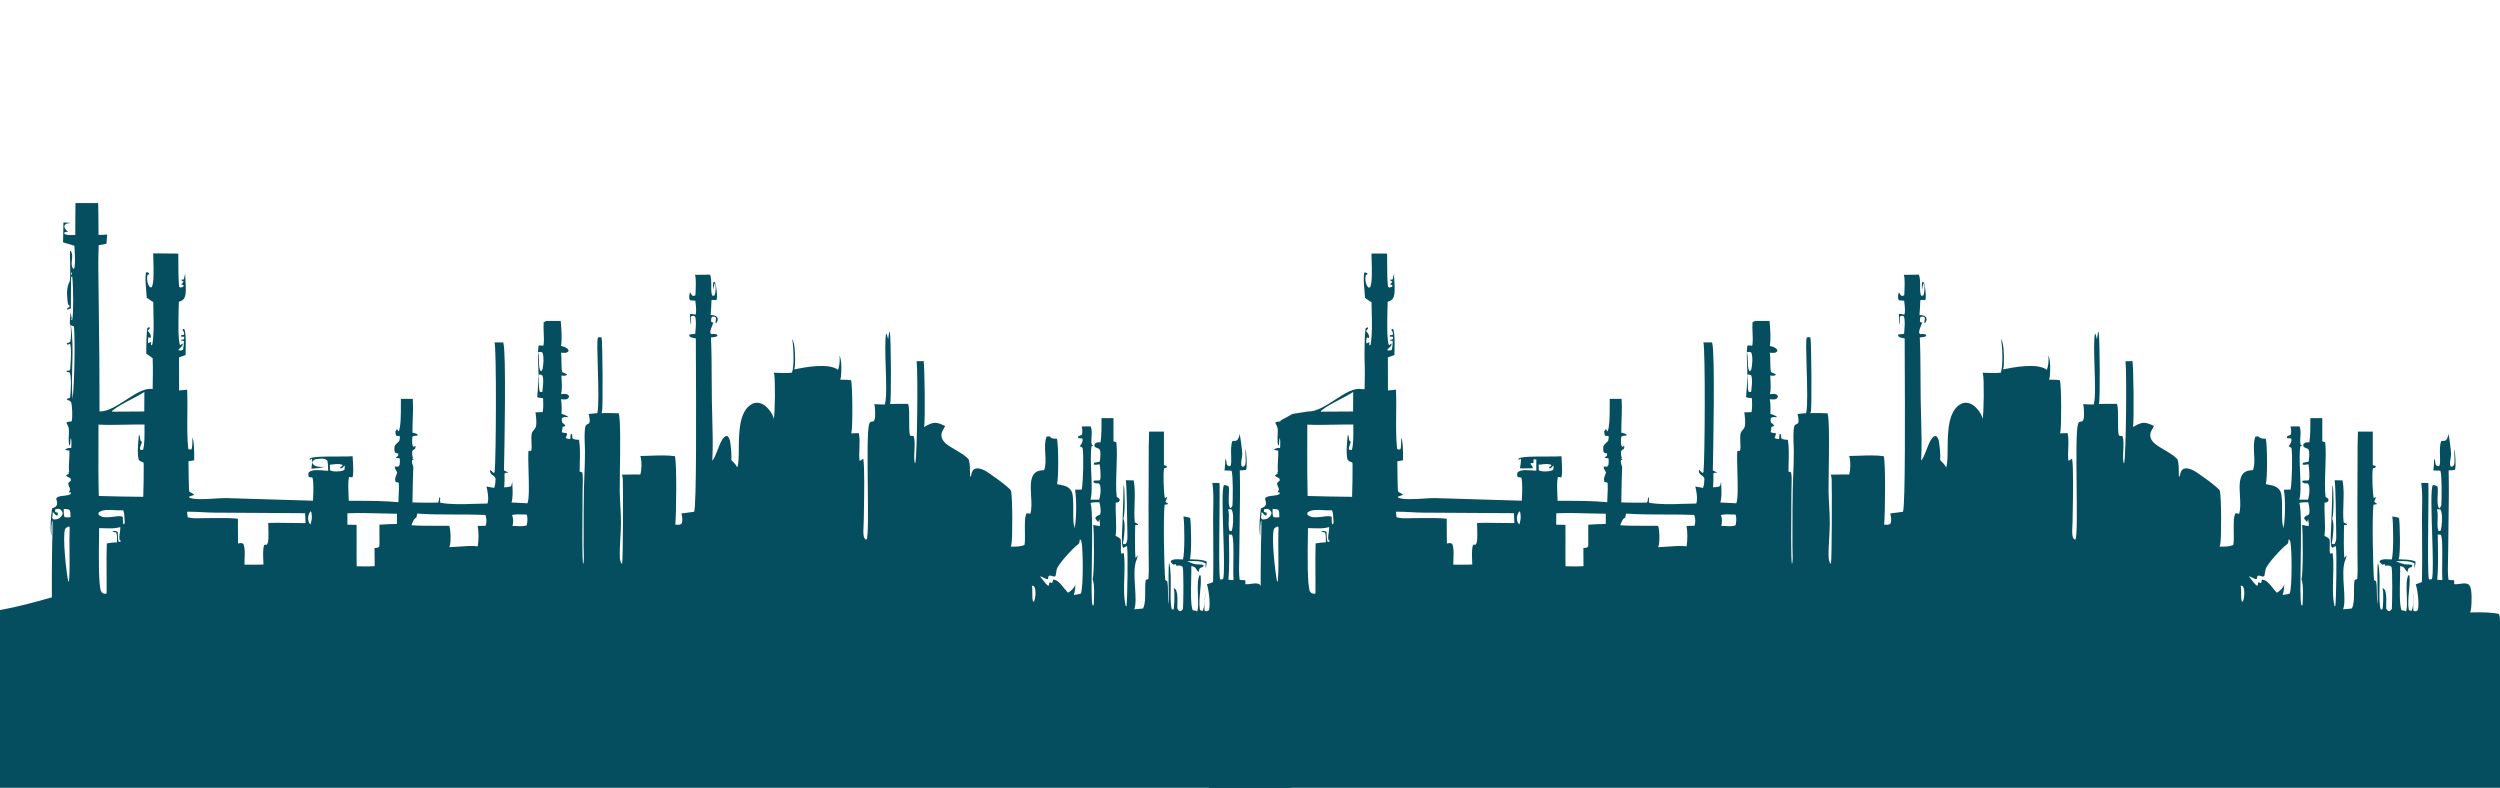<svg xmlns="http://www.w3.org/2000/svg" width="2672" height="842" viewBox="0 0 2672 842" fill="none">
<g clip-path="url(#clip0_22_98)">
<path fill-rule="evenodd" clip-rule="evenodd" d="M1379.91 661.172C1379.83 659.279 1379.51 657.824 1378.85 656.197C1370.99 654.42 1362.12 654.461 1353.8 654.5C1351.84 654.509 1349.92 654.518 1348.04 654.503C1348.3 653.89 1348.52 653.247 1348.69 652.574C1348.87 651.902 1349.01 651.211 1349.1 650.501C1349.8 645.186 1350.19 631.171 1348.03 626.725C1346.09 622.725 1341.38 623.397 1337.05 624.015C1334.73 624.348 1332.51 624.664 1330.9 624.228C1330.94 623.938 1330.98 623.679 1331.02 623.441C1331.21 622.202 1331.32 621.536 1330.79 620.142C1328.81 620.155 1326.9 619.946 1324.93 619.645C1324.05 612.93 1324.25 605.342 1324.45 598.039V598.037V598.034V598.031C1324.53 595.104 1324.6 592.222 1324.61 589.461C1324.64 579.108 1324.8 568.678 1324.97 558.229V558.223V558.217V558.211C1325.26 539.671 1325.55 521.075 1325.09 502.755C1326.65 502.851 1328.27 502.645 1329.86 502.441C1330.5 502.359 1331.14 502.278 1331.77 502.217C1331.91 501.862 1332.04 501.496 1332.13 501.098C1332.97 497.25 1332.28 483.681 1331.15 480.033C1331.05 482.006 1331.15 484.277 1331.25 486.582C1331.42 490.238 1331.58 493.983 1330.94 496.781C1329.77 498.371 1329.46 498.594 1327.89 498.871C1327.83 498.815 1327.78 498.762 1327.73 498.711L1327.69 498.674L1327.68 498.665C1326.92 497.933 1326.72 497.734 1326.59 496.151C1326.45 494.348 1326.79 492.258 1327.14 490.167C1327.42 488.506 1327.7 486.843 1327.73 485.322C1327.79 482.571 1325.63 465.888 1324.88 463.485C1324.74 465.765 1323.99 468.147 1322.84 469.722C1321.58 471.445 1319.95 471.333 1318.35 471.221C1318.02 471.199 1317.7 471.176 1317.38 471.169C1315.51 474.865 1315.69 481.158 1315.85 486.557V486.56V486.563V486.566C1315.9 488.185 1315.94 489.723 1315.93 491.087C1315.93 491.496 1315.93 491.903 1315.93 492.306C1315.94 494.584 1315.95 496.726 1314.81 498.385C1311.19 497.821 1311.08 496.513 1310.92 494.614C1310.82 493.395 1310.7 491.933 1309.62 490.268C1309.59 494.612 1309.34 498.57 1308.74 502.826L1316.28 503.094C1318.04 507.777 1317.72 534.434 1317.25 540.152C1317.18 541.025 1316.27 542.071 1315.59 542.85C1315.39 543.08 1315.21 543.287 1315.08 543.46C1312.89 540.943 1313.15 534.836 1313.39 529.148C1313.54 525.631 1313.69 522.275 1313.24 520.024C1311.52 518.788 1310.12 518.556 1308.21 518.452C1305.9 521.831 1306.68 546.237 1307.46 570.308V570.311V570.313V570.314V570.317C1308.16 592.107 1308.85 613.62 1307.23 619.011L1304.1 619.359C1302.73 615.645 1303.06 583.386 1303.35 555.595C1303.54 537.683 1303.7 521.627 1303.38 516.268L1295.8 516.097C1297.11 524.359 1296.91 534.302 1296.72 543.643C1296.65 547.104 1296.58 550.483 1296.59 553.663C1296.61 559.035 1296.65 564.414 1296.69 569.795C1296.82 587.227 1296.96 604.692 1296.52 622.08C1296.44 622.272 1292.38 623.661 1290.65 624.252C1290.3 624.373 1290.04 624.461 1289.94 624.498C1290.01 624.713 1290.08 624.929 1290.15 625.148C1292.1 631.477 1293.82 645.556 1292.15 652.065C1290.78 653.471 1289.92 653.356 1288.57 653.176C1288.29 653.139 1287.99 653.099 1287.66 653.069C1286.91 650.601 1287.32 645.918 1287.71 641.396C1287.99 638.244 1288.26 635.171 1288.12 632.982C1288.01 634.311 1287.93 635.797 1287.85 637.358C1287.56 642.682 1287.22 648.887 1285.64 652.746C1285.45 652.746 1285.27 652.75 1285.11 652.753C1284.04 652.774 1283.55 652.784 1282.47 651.729C1281.47 645.184 1282.11 638.583 1282.74 632.067C1283.29 626.331 1283.84 620.661 1283.26 615.151L1282.05 614.766C1279.74 619.276 1280.05 627.665 1280.37 635.921C1280.6 642.111 1280.83 648.227 1279.95 652.577L1279.04 652.939L1279.87 654.403C1278.48 652.592 1277.69 652.58 1276.76 652.565C1276.19 652.556 1275.57 652.547 1274.72 652.099C1272.48 646.625 1272.85 630.928 1273.15 618.361C1273.28 612.975 1273.39 608.165 1273.28 604.979C1277.03 605.768 1277.51 606.566 1278.38 608.028C1278.91 608.906 1279.58 610.025 1281.19 611.526C1281.66 607.161 1282.61 606.943 1283.81 606.663C1284.6 606.48 1285.5 606.272 1286.46 604.865C1286.4 604.751 1286.35 604.627 1286.31 604.502C1286.21 604.251 1286.11 604 1285.95 603.846C1285.51 603.422 1282.77 603.317 1280.57 603.233C1279.4 603.189 1278.39 603.15 1277.97 603.072C1275.13 602.545 1272.32 601.31 1269.57 600.099L1269.53 600.081L1269.43 600.039L1269.38 600.015C1269.19 599.933 1269.01 599.851 1268.82 599.77C1269.83 599.776 1270.94 599.754 1272.1 599.73C1277.54 599.619 1284.23 599.482 1288.61 602.171C1288.46 604.163 1288.46 605.668 1288.77 607.63C1288.86 606.701 1289.04 605.835 1289.21 604.988L1289.21 604.987C1289.55 603.362 1289.86 601.811 1289.51 600.027C1285.53 598.336 1280.73 598.138 1276.23 597.952C1274.66 597.888 1273.13 597.825 1271.68 597.701C1273.81 592.421 1273.11 560.485 1272.1 553.581C1270.64 552.92 1268.87 552.635 1267.17 552.363C1266.37 552.234 1265.58 552.109 1264.86 551.947C1266.1 558.845 1266.41 592.469 1264.25 597.966C1263.58 597.958 1262.79 597.908 1261.92 597.854L1261.92 597.854C1258.43 597.634 1253.8 597.343 1251.48 599.474L1251.45 601.115L1254.44 603.654L1256.7 602.792C1256.74 602.919 1256.79 603.048 1256.83 603.179L1256.83 603.184L1256.84 603.188C1257 603.657 1257.17 604.153 1257.22 604.646C1257.7 604.621 1258.15 604.58 1258.57 604.54C1260.53 604.36 1262.06 604.218 1264 605.793C1265.27 608.811 1264.8 644.517 1264.4 650.745C1263.34 652.536 1262.92 652.69 1261.35 653.25C1259.72 652.589 1259.4 652.325 1258.36 650.369C1258.32 648.816 1258.35 647.052 1258.39 645.209C1258.5 640.328 1258.61 634.893 1257.26 631.356C1256.78 629.979 1256.03 629.466 1255.16 628.874C1254.94 628.72 1254.71 628.561 1254.47 628.38C1254.82 629.819 1255.09 631.392 1255.13 632.926C1255.23 636.346 1255.37 649.416 1254.11 651.53L1252.47 651.263C1250.97 646.404 1251.09 638.087 1251.23 629.159C1251.37 619.494 1251.53 609.114 1249.64 601.628C1248.63 604.821 1248.95 623.284 1249.16 635.783L1249.16 635.808C1249.24 640.299 1249.31 644.017 1249.29 645.976C1248.52 641.966 1248.45 637.686 1248.39 633.399V633.398C1248.33 629.303 1248.27 625.203 1247.59 621.33L1245.4 619.929C1244.15 604.809 1243.21 554.027 1244.72 539.531L1248.17 538.893L1248.3 538.15C1248.16 538.071 1248.02 537.994 1247.88 537.917C1247.05 537.453 1246.24 537.001 1245.54 536.115C1245.66 535.869 1245.78 535.627 1245.91 535.388C1246.57 534.093 1247.22 532.841 1247.15 531.122L1245.04 532.456C1243.78 527.099 1243 506.089 1244.15 500.61L1246.92 499.782L1247.11 497.988L1244.02 497.194V461.274H1228.17C1227.99 467.603 1227.83 472.968 1227.79 476.381C1227.64 499.187 1227.56 521.993 1227.57 544.798C1227.55 560.548 1227.58 576.297 1227.67 592.046C1227.68 594.257 1227.72 596.504 1227.75 598.768V598.771C1227.86 605.487 1227.97 612.352 1227.42 618.849C1226.49 619.245 1225.58 619.539 1224.63 619.776C1223.91 623.554 1223.94 627.945 1223.97 632.375C1224.01 638.847 1224.05 645.403 1221.76 650.261C1219.65 650.619 1217.5 650.787 1215.36 650.954L1215.36 650.954C1214.32 651.035 1213.29 651.116 1212.27 651.218C1214.33 646.25 1213.76 637.258 1213.14 627.716C1212.43 616.511 1211.66 604.548 1215.06 597.454C1215.76 595.991 1215.93 595.214 1215.68 593.501L1213.88 596.576C1212.66 594.03 1213.16 565.885 1213.33 561.185C1214.38 561.042 1215.37 560.983 1216.43 561.047L1216.31 560.115C1215.14 559.584 1214.03 558.982 1212.9 558.252C1212.19 551.897 1212.42 545.07 1212.65 538.236C1212.94 529.677 1213.23 521.107 1211.67 513.436L1203.24 513.283C1204.26 517.334 1204.67 550.212 1204.87 566.316V566.317C1204.91 569.561 1204.94 572.124 1204.97 573.634C1205.03 577.037 1204.72 579.01 1203.11 581.486C1202.92 581.503 1202.75 581.523 1202.59 581.541L1202.59 581.542C1201.63 581.655 1201.13 581.713 1200.14 580.75C1200.37 579.595 1200.59 578.431 1200.79 577.26C1201.71 571.874 1202.98 559.727 1200.86 554.898C1200.82 554.816 1200.79 554.735 1200.75 554.654C1200.72 554.579 1200.68 554.505 1200.65 554.43C1202.61 549.362 1202.26 524.891 1201.23 518.806L1200.87 518.998C1200.76 530.164 1200.34 541.527 1199.93 552.754C1199.84 555.032 1199.76 557.304 1199.68 559.568C1199.62 561.43 1199.52 563.344 1199.42 565.278L1199.42 565.283C1199.17 570.023 1198.91 574.886 1199.17 579.418L1199.18 579.651L1199.2 579.922C1199.31 582.057 1199.42 584.092 1200.55 585.535C1201.84 584.999 1203.1 584.365 1204.36 583.701L1204.38 583.745L1204.41 583.802C1204.49 583.955 1204.6 584.169 1204.64 584.318C1205.66 588.043 1205.04 643.243 1203.95 647.796L1203.17 647.835C1200.97 638.748 1201.32 627.719 1201.66 616.755C1201.94 607.815 1202.22 598.919 1201.12 591.156L1198.5 591.753C1197.85 589.783 1197.94 586.865 1198.03 583.889C1198.11 581.461 1198.18 578.995 1197.86 576.974L1197.8 576.632C1196.63 574.745 1194.92 573.949 1193.28 573.182C1192.98 573.044 1192.69 572.907 1192.4 572.764C1193.21 566.05 1192.94 558.975 1192.67 551.922C1192.48 546.997 1192.29 542.083 1192.47 537.311C1192.73 537.269 1192.98 537.236 1193.2 537.204C1194.54 537.021 1195.32 536.914 1196.59 535.492L1196.61 533.19C1195.58 532.504 1194.57 531.771 1193.58 530.992C1192.56 523.182 1192.94 512.582 1193.32 501.851C1193.69 491.443 1194.07 480.912 1193.18 472.681C1192.15 472.335 1191.11 471.999 1190.08 471.675V446.923H1177.31C1177.36 456.213 1177.41 465.254 1176.23 472.799C1173.88 472.534 1171.87 472.608 1169.9 474.481L1169.71 476.698C1170.38 478.097 1171.41 478.435 1172.52 478.799C1173.49 479.119 1174.53 479.461 1175.44 480.568C1176.54 483.525 1176.13 487.418 1175.76 490.889L1175.76 490.896L1175.76 490.901C1175.68 491.673 1175.6 492.424 1175.54 493.138C1175.1 493.578 1173.75 493.797 1172.37 494.021C1171.16 494.217 1169.93 494.416 1169.28 494.769L1168.95 496.291C1170.22 497.146 1172.26 496.753 1173.94 496.429C1174.41 496.338 1174.86 496.253 1175.25 496.202C1175.94 499.732 1176.89 509.816 1175.76 512.975C1175.55 513.556 1173.89 513.57 1172.2 513.584C1170.88 513.596 1169.54 513.607 1168.9 513.895L1168.68 515.165C1170.15 516.771 1171.78 516.693 1173.49 516.61C1173.78 516.596 1174.07 516.582 1174.36 516.576C1174.46 516.705 1174.56 516.825 1174.65 516.94C1175.34 517.778 1175.79 518.332 1176.07 519.798C1176.76 523.483 1176.05 530.783 1174.74 534.082L1165.48 534.033C1167.31 528.237 1166.83 516.911 1166.34 505.271C1165.9 494.824 1165.45 484.123 1166.65 476.943L1168.59 475.961L1166.89 475.323C1166.21 472.634 1166.42 469.795 1166.64 466.876C1166.9 463.235 1167.18 459.472 1165.76 455.725L1155.98 455.787C1156.04 455.945 1156.17 456.23 1156.22 456.418C1156.93 458.934 1157.02 462.39 1156.28 464.742L1152.32 466.409L1152.37 468.256C1153.84 468.486 1155.27 468.539 1156.75 468.514L1157.12 470.472C1156.82 473.365 1155.72 474.763 1154.34 476.499C1154.23 476.64 1154.11 476.783 1154 476.93C1154.1 476.971 1154.2 477.011 1154.3 477.05C1155.46 477.515 1156.37 477.883 1157.22 479.324C1158.34 489.475 1157.7 513.059 1156.24 523.218L1149.04 523.426C1150.69 533.616 1150.61 553.525 1148.75 563.511L1148.68 563.443L1148.3 564.259L1147.79 562.572L1148.68 563.443L1148.79 563.208C1147.04 561.802 1147.06 554.175 1147.08 545.983C1147.1 537.697 1147.13 528.833 1145.32 525.242C1142.59 519.817 1136.9 518.782 1132.21 517.931L1132.21 517.931C1131.34 517.772 1130.5 517.619 1129.72 517.446C1131.56 511.05 1131.34 476.343 1129.7 468.92C1129.26 468.894 1128.82 468.884 1128.37 468.874C1126.02 468.821 1123.55 468.766 1121.77 466.377L1118.54 466.651C1116.47 472.163 1116.84 478.724 1117.2 485.15C1117.55 491.394 1117.89 497.512 1115.98 502.416C1115.52 502.474 1115.05 502.524 1114.56 502.575L1114.56 502.575L1114.56 502.576C1112.59 502.782 1110.46 503.006 1108.69 503.83C1100.73 507.541 1101.4 518.892 1102.05 530.095C1102.47 537.201 1102.88 544.246 1101.09 549.245C1099.77 548.802 1098.66 548.489 1097.3 548.606C1095.16 551.675 1095.3 560.347 1095.42 568.49C1095.51 573.8 1095.59 578.885 1095.03 582.045L1094.97 582.385C1091.31 584.164 1086.91 584.191 1082.86 584.216C1081.97 584.222 1081.1 584.227 1080.26 584.251C1080.55 583.538 1080.8 582.823 1080.98 582.036C1082.41 575.826 1082.25 529.671 1080.49 524.349C1078.77 520.808 1056.68 505.006 1052.6 502.935C1049.23 501.227 1044.19 499.256 1040.82 501.76C1039.03 503.091 1038.45 505.663 1037.86 508.284C1037.78 508.615 1037.71 508.946 1037.63 509.276L1036.78 509.055C1036.75 507.886 1036.74 506.626 1036.73 505.32C1036.71 500.768 1036.68 495.657 1035.61 491.9C1035.56 491.707 1035.5 491.517 1035.44 491.327C1033.27 487.938 1026.88 484.155 1020.96 480.652C1017.13 478.384 1013.5 476.233 1011.34 474.384C1009.34 472.665 1006.84 470.12 1006.3 466.591C1005.76 463.107 1007.06 460.911 1008.41 458.638C1008.95 457.716 1009.51 456.781 1009.95 455.743L1010.14 455.292C999.747 450.293 997.618 450.907 987.609 456.377C989.101 451.467 988.291 392.354 987.164 385.658C985.587 386.126 983.679 386.094 981.88 386.064C981.123 386.051 980.386 386.039 979.7 386.064C981.201 396.591 980.347 484.607 978.366 494.661L977.781 495.111C976.866 491.204 977.112 486.289 977.358 481.383C977.643 475.699 977.927 470.028 976.404 465.952C976.168 465.945 975.915 465.948 975.654 465.95C974.77 465.958 973.787 465.967 973.032 465.619C971.755 465.032 971.77 457.831 971.786 450.151C971.801 442.785 971.817 434.977 970.695 432.143C970.647 432.022 970.596 431.903 970.545 431.784C970.523 431.733 970.502 431.682 970.48 431.63L951.248 431.713C951.296 431.597 951.347 431.483 951.391 431.362C952.746 427.664 952.343 362.023 951.077 354.751L950.416 355.056C949.872 357.674 949.499 360.205 949.229 362.914C949.125 362.494 949.023 362.009 948.914 361.497C948.509 359.576 948.021 357.261 947.056 356.467C945.737 363.756 946.206 378.438 946.675 393.117C947.193 409.308 947.711 425.496 945.827 431.757C945.79 431.883 945.75 432.006 945.71 432.13L945.709 432.133L945.708 432.135C945.684 432.209 945.66 432.283 945.637 432.357L934.359 432.003C935.229 434.538 935.273 437.124 935.32 439.881L935.325 440.114L935.326 440.224L935.332 440.526L935.337 440.774L935.345 441.16C935.402 443.759 935.476 447.156 934.453 449.228C933.857 450.436 932.981 450.514 932.073 450.595C930.906 450.698 929.685 450.806 928.939 453.334C926.859 460.383 927.186 490.892 927.495 519.823C927.791 547.483 928.071 573.702 926.219 576.595L925.099 576.627L925.011 576.524C923.992 575.332 923.419 574.66 923.089 572.648C922.575 569.513 922.799 565.046 923.001 561.028C923.089 559.282 923.172 557.62 923.189 556.19C923.217 553.787 923.275 550.574 923.342 546.844C923.667 528.9 924.208 499.009 922.618 490.034C922.351 490.252 922.092 490.486 921.835 490.718C920.826 491.627 919.858 492.5 918.659 492.201C918.192 488.039 918.368 483.701 918.545 479.358C918.768 473.869 918.992 468.371 917.917 463.208C917.907 463.159 917.896 463.111 917.886 463.062L917.855 462.923L917.852 462.907L909.765 463.18C909.862 462.864 909.952 462.544 910.035 462.222C911.495 456.523 911.21 411.374 909.63 406.375C907.024 405.942 904.311 405.892 901.626 405.842C900.384 405.819 899.149 405.796 897.933 405.736C898.401 404.686 898.698 403.657 898.823 402.41C899.449 396.151 899.804 385.165 897.271 380.053C897.749 385.914 897.473 389.928 895.745 395.291C885.619 387.593 860.458 392.463 848.875 394.794C849.779 391.907 849.781 388.753 849.783 385.623C849.783 385.268 849.783 384.912 849.785 384.558C849.811 378.332 849.706 366.744 846.626 362.155L846.697 362.509C848.184 370.201 849.123 391.266 846.446 398.27C842.17 398.906 837.614 398.72 833.141 398.538L833.139 398.538C831.066 398.453 829.01 398.369 827.008 398.368L827.034 398.462L827.055 398.537C827.085 398.649 827.116 398.762 827.149 398.873C827.177 398.969 827.206 399.064 827.234 399.16C827.298 399.372 827.362 399.585 827.417 399.801C828.72 404.929 828.452 442.878 826.917 447.944C826.874 447.351 826.828 446.88 826.678 446.324C825.388 441.557 820.584 435.643 817.439 433.418C813.177 430.406 808.312 429.396 803.797 431.769C789.955 439.044 789.761 462.251 789.613 480.095C789.545 488.213 789.487 495.22 788.157 499.113C788.121 499.218 788.083 499.321 788.045 499.425C788.025 499.478 788.006 499.53 787.987 499.583C786.691 496.678 783.959 493.994 781.927 491.997L781.622 491.697C782.135 486.598 781.254 478.187 780.545 473.094C780.059 469.612 779.282 467.858 777.361 465.944C772.959 465.421 769.932 473.26 767.054 480.713C765.268 485.339 763.539 489.816 761.574 492.055C761.503 492.136 761.431 492.214 761.359 492.293L761.287 492.37C762.149 477.149 761.7 461.195 761.26 445.52C761.088 439.404 760.917 433.331 760.826 427.36C760.71 419.757 760.684 412.121 760.657 404.477V404.468C760.607 389.83 760.557 375.163 759.874 360.643L760.165 360.622C761.682 360.514 763.2 360.405 764.699 360.012C764.836 359.976 764.959 359.946 765.072 359.918C766.05 359.677 766.205 359.639 766.896 358.191C765.923 356.881 763.281 356.971 761.345 357.038C760.862 357.054 760.423 357.069 760.065 357.061L759.103 355.417C759.043 353.21 760.63 349.302 761.754 346.536C762.031 345.853 762.28 345.24 762.469 344.739C761.448 344.666 760.883 344.624 760.053 343.702C760.053 343.349 760.05 343.036 760.047 342.752C760.027 340.954 760.021 340.324 760.991 338.532C761.326 338.531 761.643 338.511 761.947 338.492C763.217 338.412 764.246 338.348 765.355 339.738L764.732 344.865L765.297 345.565C765.368 345.457 765.439 345.35 765.51 345.245L765.519 345.231C766.203 344.206 766.843 343.248 767.081 341.784C767.251 340.741 767.014 340.23 766.679 339.509C766.594 339.325 766.502 339.127 766.409 338.903C764.497 337.036 762.49 336.882 760.317 336.715C760.062 336.695 759.805 336.675 759.546 336.653C760.039 331.437 760.257 326.278 760.408 321.019C761.397 320.307 762.297 320.472 763.188 320.636C764.111 320.805 765.023 320.972 766.012 320.158C766.14 319.434 766.262 318.7 766.31 317.954C766.538 314.458 765.513 304.276 764.028 301.801C763.73 301.306 763.383 301.304 762.983 301.302C762.87 301.301 762.754 301.3 762.633 301.288C761.854 303.06 762.025 306.015 762.166 308.44C762.2 309.037 762.233 309.602 762.249 310.109C762.601 307.521 763.017 305.215 763.728 302.789C763.739 302.807 763.75 302.825 763.761 302.843L763.793 302.893C763.837 302.963 763.881 303.032 763.922 303.106C765.028 305.112 764.969 308.214 764.745 310.663C764.506 313.271 764.384 314.336 763.535 315.617L764.079 315.463L762.418 317.03C762.891 316.492 763.253 316.043 763.535 315.617L761.515 316.191C760.187 314.427 760.198 310.377 760.211 305.974C760.224 301.536 760.237 296.739 758.881 293.563L742.76 293.719C744.154 297.07 743.663 307.264 743.384 313.074L743.383 313.082C743.337 314.049 743.296 314.893 743.271 315.565L741.072 316.442C739.461 315.775 738.958 314.881 738.074 313.311C737.911 313.021 737.735 312.708 737.536 312.369L737.459 312.62C737.174 313.541 736.864 314.542 736.749 315.526C736.486 317.773 736.591 319.123 737.458 320.92L743.146 321.384C743.287 322.479 743.416 323.576 743.534 324.676L743.547 324.797C743.882 327.939 744.509 333.832 743.29 336.309C741.335 335.83 739.514 335.419 737.521 335.593C737.549 339.537 737.724 343.103 738.306 346.959C738.868 345.535 738.72 344.064 738.569 342.56C738.42 341.072 738.268 339.552 738.794 338.012C738.906 337.98 739.012 337.949 739.115 337.919C740.667 337.468 741.23 337.304 742.831 338.224C744.26 341.766 743.754 348.162 743.354 353.217C743.254 354.475 743.161 355.65 743.106 356.678C742.949 356.874 741.422 357.029 739.88 357.184C738.518 357.322 737.144 357.461 736.694 357.631L736.744 359.241C738.482 360.811 740.568 361.17 742.588 361.519C742.963 361.583 743.335 361.647 743.702 361.719C743.694 365.425 743.732 373.314 743.783 383.843V383.851V383.86V383.868C744.023 433.192 744.543 540.377 741.902 546.998L728.131 548.816C728.322 549.275 728.494 549.744 728.64 550.239C729.443 552.967 729.497 556.685 728.699 559.281C727.098 561.178 724.906 560.965 722.879 560.769C722.498 560.732 722.123 560.695 721.759 560.674C722.834 550.69 723.508 494.313 721.331 487.552C712.702 486.421 703.708 486.744 694.843 487.062C691.304 487.189 687.786 487.316 684.319 487.348C684.588 487.995 684.81 488.653 684.967 489.375C685.994 494.102 685.804 502.751 684.352 507.169C679.753 507.01 675.133 507.114 670.52 507.218L670.518 507.218C668.548 507.263 666.579 507.307 664.613 507.331C664.681 507.493 664.752 507.652 664.818 507.817C665.437 509.372 665.621 510.827 665.685 512.596C666.074 523.306 665.924 596.38 664.955 601.99L664.072 602.263C663.123 600.198 662.584 598.135 662.479 595.624C662.228 589.638 662.639 582.257 663.047 574.942C663.347 569.569 663.644 564.232 663.676 559.506C663.719 553.008 663.364 546.584 663.008 540.155L663.008 540.151C662.729 535.098 662.449 530.042 662.363 524.946C662.294 520.831 662.408 513.133 662.543 503.999L662.544 503.959L662.544 503.952V503.946V503.945C662.888 480.728 663.37 448.269 661.341 441.738C655.198 441.453 649.053 441.385 642.908 441.535C643.153 440.846 643.383 440.125 643.539 439.381C644.466 434.96 644.091 363.735 642.949 360.594L640.115 360.26C640.07 360.298 639.976 360.373 639.859 360.465C639.513 360.736 638.971 361.162 638.928 361.288C638.076 363.816 638.473 377.336 638.923 392.677C639.492 412.054 640.146 434.335 638.476 441.035C638.447 441.15 638.417 441.265 638.386 441.379L638.358 441.483C638.346 441.529 638.334 441.574 638.322 441.62C636.092 441.684 633.847 441.962 631.61 442.238C630.779 442.341 629.949 442.444 629.121 442.536C629.493 443.377 629.678 444.558 629.846 445.622C629.886 445.878 629.926 446.127 629.966 446.364C630.958 452.136 629.52 452.739 628.017 453.37C627.106 453.753 626.171 454.145 625.74 455.708C624.453 460.372 624.782 468.992 625.042 475.818C625.124 477.967 625.199 479.939 625.215 481.554C625.299 490.096 624.962 498.513 624.624 506.948L624.623 506.95L624.623 506.955C624.413 512.199 624.203 517.451 624.093 522.743C623.785 537.61 623.785 552.51 623.785 567.398C623.785 572.786 623.785 578.172 623.77 583.554C623.767 584.634 623.816 586.158 623.871 587.89C624.039 593.163 624.269 600.36 623.289 602.792C622.029 600.137 622.409 557.143 622.599 535.645C622.643 530.683 622.677 526.866 622.678 524.954C622.679 523.403 622.737 521.604 622.798 519.701C622.962 514.571 623.151 508.688 622.313 504.872L619.525 503.99C619.521 501.078 619.605 497.949 619.691 494.736V494.733V494.73V494.727C619.914 486.429 620.152 477.565 618.924 470.383L618.872 470.095C618.347 470.014 617.746 469.981 617.114 469.947C615.167 469.842 612.921 469.72 611.657 468.118L611.694 464.935L610.733 463.643L609.949 464.206L609.52 469.229C609.368 469.22 609.218 469.212 609.068 469.204C607.556 469.121 606.138 469.043 604.723 468.085L606.075 464.191L605.665 462.878L605.509 462.867C603.792 462.753 602.134 462.644 600.457 462.027L601.334 456.283L604.054 455.406L603.913 454.387C603.328 453.439 602.47 452.849 601.656 452.289C601.451 452.148 601.249 452.009 601.055 451.866C600.304 449.88 600.352 449.35 600.531 447.38C600.542 447.258 600.554 447.13 600.566 446.996C601.786 445.676 603.628 445.758 605.396 445.836C606.169 445.87 606.929 445.904 607.616 445.82C605.406 444.012 603.101 443.267 600.679 442.484C600.494 442.424 600.308 442.363 600.121 442.303C600.485 436.916 600.414 431.999 599.571 426.722C599.963 426.745 600.362 426.775 600.766 426.806L600.767 426.806L600.769 426.806L600.77 426.806C602.252 426.92 603.79 427.038 605.219 426.787C606.553 426.552 607.41 425.711 608.238 424.192L607.791 422.55C605.844 420.651 603.364 420.905 601.045 421.142C600.591 421.189 600.143 421.234 599.706 421.263C600.846 416.901 600.516 410.638 600.235 405.305C600.162 403.922 600.093 402.601 600.053 401.392C600.162 401.403 600.275 401.415 600.392 401.428L600.394 401.428L600.397 401.428C602.196 401.621 604.822 401.902 606.229 400.42C604.978 399.429 603.527 398.831 602.121 398.252L602.12 398.252C601.71 398.083 601.303 397.916 600.907 397.74C600.114 394.521 600.103 390.575 600.093 386.595C600.083 383.279 600.074 379.941 599.613 376.981C600.568 377.041 601.524 377.087 602.479 377.118L602.543 377.12C604.6 377.185 606.236 377.236 607.788 375.031L607.021 373.175C604.849 371.056 602.617 370.499 600.135 369.879L599.908 369.823L599.629 369.753C600.826 361.384 600.104 352.641 599.392 344.009L599.392 344.006L599.311 343.018H583.924L581.067 344.468C580.798 348.08 580.964 351.773 581.13 355.459V355.461C581.337 360.092 581.545 364.714 580.89 369.15C579.999 369.604 579.2 369.446 578.416 369.292C577.482 369.107 576.568 368.927 575.543 369.792C574.671 376.691 574.982 383.987 575.29 391.21C575.458 395.139 575.624 399.047 575.599 402.857C575.57 407.273 575.193 411.687 574.815 416.095C574.581 418.833 574.347 421.569 574.197 424.301C575.05 425.054 576.568 425.177 577.913 425.287C579.083 425.382 580.122 425.467 580.481 425.945C580.738 431.013 580.805 435.401 580.074 440.389C577.474 440.627 574.905 440.733 572.3 440.691C572.922 444.666 573.992 453.065 572.547 456.639C572.074 457.809 571.224 458.816 570.415 459.774C569.639 460.694 568.9 461.569 568.566 462.502C567.721 464.86 567.888 468.595 568.058 472.402C568.213 475.868 568.371 479.394 567.77 481.999L567.428 481.927C566.48 481.734 565.779 481.666 564.844 482.099C564.417 486.748 564.657 495.049 564.913 503.916V503.918V503.92V503.921C565.315 517.837 565.757 533.146 563.728 537.919L546.683 537.056C548.27 531.989 547.957 525.026 547.686 518.988C547.625 517.619 547.566 516.298 547.531 515.058C547.165 515.643 547.043 516.494 546.927 517.306C546.825 518.02 546.727 518.703 546.472 519.15C545.71 520.484 542.083 520.682 539.996 520.797C539.542 520.821 539.162 520.842 538.899 520.87C539.361 515.901 539.31 511.017 539.256 506.013C540.705 505.037 541.961 505.148 543.495 505.283L543.697 505.301L538.664 502.714C539.085 483.041 541.231 375.817 537.959 366.505C537.899 366.334 537.844 366.16 537.787 365.988L528.574 365.929C530.747 373.252 530.236 489.801 528.682 504.661L527.463 505.506C526.277 504.269 525.106 503.082 523.838 502.036C523.826 502.263 523.812 502.469 523.799 502.659C523.719 503.859 523.681 504.425 524.32 505.61C525.035 506.936 525.878 507.488 526.722 508.041C527.797 508.746 528.873 509.451 529.69 511.756C529.537 514.9 529.313 518.697 528.2 521.462L519.949 519.988C521.124 524.685 522.621 532.664 521.186 537.481C521.102 537.766 521.065 537.86 520.985 538.06L520.943 538.168C516.325 538.184 511.609 538.346 506.854 538.51C494.7 538.929 482.29 539.356 470.611 537.365C470.192 535.534 470.31 534.132 470.472 532.273L469.909 531.277C469.313 532.313 469.223 533.312 469.14 534.235C469.039 535.358 468.948 536.367 467.967 537.188C458.926 537.363 449.885 537.298 440.846 536.993C440.903 534.031 440.952 531.08 441.001 528.135C441.163 518.364 441.323 508.656 441.785 498.833L441.77 498.929L441.656 498.63C440.705 496.147 440.329 495.164 440.316 492.182C441.035 491.536 441.635 491.144 442.457 490.868L440.751 490.416L441.346 489.357C441.323 489.288 441.3 489.218 441.277 489.148C441.239 489.031 441.201 488.915 441.163 488.797C440.441 486.517 440.421 484.819 440.562 482.35C441.326 480.983 442.257 480.483 443.318 479.913L443.325 479.91L443.467 479.833C443.522 479.804 443.577 479.774 443.632 479.744L444.192 477.398L443.728 476.592L442.027 477.692C440.941 476.546 440.835 476.116 440.607 474.166C440.384 472.266 440.52 470.163 440.648 468.182C440.675 467.776 440.701 467.375 440.723 466.981C441.682 465.857 442.816 465.821 443.904 465.785C444.95 465.751 445.953 465.719 446.716 464.722C445.062 463.314 443.285 462.931 441.443 462.534C441.239 462.49 441.034 462.446 440.828 462.4C440.796 448.976 441.979 438.722 441.163 426.28H428.489C428.44 428.116 428.444 430.509 428.449 433.195C428.466 442.769 428.49 456.071 426.138 461.203C426.027 461.021 425.926 460.848 425.831 460.683C425.329 459.822 424.972 459.21 424.103 458.821L422.61 461.088C422.636 461.452 422.654 461.774 422.67 462.064C422.767 463.768 422.802 464.372 423.886 465.907L427.062 465.93C427.57 467.452 427.327 468.594 427.026 470.012C426.947 470.387 426.863 470.781 426.788 471.206C426.114 471.997 425.453 472.592 424.82 473.162C423.621 474.241 422.521 475.23 421.623 477.289C421.432 479.834 421.312 481.462 422.241 483.699C423.417 484.383 424.415 484.527 425.662 484.633L425.516 486.998L422.884 489.406L422.896 489.433C424.285 489.618 425.638 489.748 427.033 489.723C427.571 492.183 427.377 494.17 427.127 496.691C427.004 496.905 426.898 497.103 426.801 497.285C426.334 498.157 426.059 498.671 425.097 498.799C424.378 498.895 423.608 498.751 422.87 498.614C422.691 498.581 422.513 498.548 422.339 498.519L421.951 500.164C422.715 501.885 423.538 503.308 424.511 504.782C424.263 506.072 423.827 507.123 423.41 508.129C422.571 510.155 421.807 511.999 422.799 515.245C423.001 515.265 423.207 515.278 423.414 515.291L423.416 515.291C424.392 515.352 425.409 515.416 426.208 516.241C426.544 520.585 426.32 524.949 426.095 529.31C425.968 531.787 425.841 534.263 425.816 536.734C411.104 535.339 396.319 535.302 381.565 535.264H381.562C378.628 535.257 375.695 535.25 372.764 535.232C372.743 533.278 372.642 531.011 372.534 528.61C372.242 522.123 371.907 514.665 373.016 509.82L376.665 510.187C378.098 507.73 377.448 497.045 377.07 490.829C376.99 489.518 376.922 488.405 376.889 487.611C374.237 487.945 368.407 487.93 361.755 487.913C349.079 487.88 333.418 487.84 331.057 490.19L331.175 491.819L332.898 490.198L333.564 491.081C333.617 494.607 333.329 497.499 332.782 500.907C333.549 500.848 334.319 500.797 335.091 500.746C339.012 500.485 342.97 500.221 346.795 498.97C346.606 498.977 346.409 498.986 346.204 498.995C342.668 499.147 336.941 499.393 334.362 495.787C333.96 495.224 333.691 494.831 333.543 494.043C335.378 491.011 336.839 490.709 339.551 490.491C339.924 490.461 340.306 490.424 340.695 490.387C343.814 490.089 347.361 489.75 349.885 492.381C350.631 496.069 350.712 499.403 350.739 503.215C349.764 503.192 348.447 503.069 346.941 502.929C341.143 502.387 332.534 501.583 329.747 505.218C329.295 507.229 329.439 507.706 329.906 509.255C329.965 509.449 330.029 509.66 330.097 509.893C331.428 510.003 332.711 510.153 334.024 510.5C335.351 516.114 334.969 524.741 334.665 531.585L334.665 531.593C334.609 532.849 334.556 534.045 334.517 535.15L241.755 532.353C238.656 532.297 234.439 532.562 229.859 532.85C219.748 533.485 207.865 534.231 202.319 531.887L201.928 530.958C203.795 530.186 205.647 529.502 207.551 528.954C206.884 527.905 205.543 527.228 204.355 526.629C203.353 526.123 202.459 525.672 202.171 525.099C201.818 524.397 201.454 496.918 201.449 493.041L207.576 491.981C207.567 491.012 207.567 489.94 207.567 488.796C207.565 481.959 207.563 472.571 205.737 467.468C205.653 468.511 205.635 469.877 205.616 471.344C205.571 474.743 205.52 478.681 204.624 480.383C204.437 480.396 204.265 480.409 204.104 480.422C202.954 480.515 202.378 480.561 201.182 479.608C199.974 467.602 200.106 454.977 200.238 442.398C200.329 433.672 200.42 424.968 200.063 416.508L191.434 417.338C191.319 405.553 191.294 393.768 191.357 381.983C192.087 381.721 192.822 381.468 193.558 381.215C195.173 380.659 196.793 380.101 198.382 379.443C198.365 377.84 198.407 375.823 198.453 373.595C198.608 366.172 198.812 356.407 197.039 351.831L195.81 351.511L195.041 352.664C195.113 352.757 195.182 352.844 195.247 352.928C196.28 354.252 196.538 354.583 196.843 356.862L196.374 357.957L193.714 358.253L193.268 359.561C194.373 359.87 195.351 359.926 196.468 359.887L197.015 361.135L196.316 362.813L193.799 363.171L193.52 363.883L196.534 364.452C196.572 367.885 196.213 370.628 195.611 373.909C194.27 374.645 192.924 374.56 191.531 374.473C191.35 374.461 191.167 374.45 190.984 374.44L190.971 373.36C191.266 373.081 191.585 372.799 191.914 372.509C193.171 371.4 194.568 370.168 195.305 368.501L194.878 366.902C194.851 366.938 194.824 366.975 194.796 367.012C194.756 367.067 194.716 367.121 194.676 367.174C193.989 368.077 193.437 368.553 192.569 368.98C190.04 364.445 190.664 341.112 191.003 328.463C191.068 326.014 191.123 323.967 191.142 322.533C191.416 322.431 191.69 322.335 191.963 322.239C194.118 321.482 196.192 320.753 197.412 317.701C199.129 313.404 198.683 306.534 198.277 300.3C198.088 297.379 197.907 294.598 197.962 292.286C197.39 294.357 196.856 296.327 196.564 298.529C195.554 298.87 194.615 298.998 193.581 299.046C194.269 300.18 195.066 300.538 195.99 300.953C196.076 300.991 196.162 301.03 196.25 301.07C195.418 302.148 194.584 303.082 193.673 304.007C193.911 304.078 194.142 304.129 194.366 304.177C195.195 304.358 195.916 304.515 196.432 305.646C195.154 306.973 194.56 307.06 193.202 307.26C193.069 307.28 192.93 307.3 192.781 307.323L191.452 306.325C190.64 297.97 190.624 288.98 190.609 280.235C190.604 277.123 190.598 274.041 190.557 271.031C181.611 270.854 172.664 270.774 163.717 270.792C163.722 272.529 163.801 274.888 163.891 277.586C164.222 287.483 164.705 301.925 162.263 306.781C162.097 306.836 161.951 306.891 161.817 306.942C161.154 307.193 160.816 307.321 160.078 306.628C158.6 305.236 157.722 302.537 157.379 300.064C157.084 297.939 157.198 296.203 157.566 294.13C158.23 293.376 158.619 293.143 159.446 292.976L159.285 291.93C159.105 291.821 158.943 291.719 158.795 291.627C157.681 290.931 157.379 290.742 155.912 291.383C155.084 297.236 155.651 303.561 156.204 309.742C156.459 312.583 156.711 315.393 156.823 318.113C157.315 318.464 157.807 318.822 158.301 319.181C160.097 320.488 161.908 321.806 163.786 322.788C163.798 326.297 163.894 330.046 163.993 333.906C164.288 345.451 164.609 357.992 162.789 368.118L161.769 369.097L161.296 368.127L161.636 365.361C160.546 365.948 159.503 366.393 158.369 366.756C157.919 364.757 158.14 363.441 158.439 361.661C158.504 361.278 158.571 360.874 158.637 360.438C159.456 360.579 160.25 360.773 161.057 361.031C161.073 360.939 161.089 360.852 161.104 360.768L161.105 360.761C161.347 359.417 161.398 359.134 160.861 357.795C160.273 356.328 159.323 355.196 158.418 354.118C158.28 353.954 158.144 353.792 158.01 353.629C158.541 352.365 159.244 351.739 160.054 351.099L159.587 349.338L157.485 350.759C156.47 357.487 156.41 364.844 156.352 371.941C156.336 373.936 156.32 375.911 156.283 377.845L163.162 382.845C163.585 393.79 163.365 404.664 163.143 415.608L163.137 415.882C155.105 414.179 145.058 420.674 134.784 427.315C125.004 433.638 115.019 440.093 106.373 439.733C106.38 401.75 106.105 363.771 105.548 325.798C105.5 320.44 105.417 315.049 105.334 309.643C105.09 293.75 104.843 277.724 105.468 262.017L113.724 260.588C113.808 259.691 113.9 258.788 113.993 257.883C114.239 255.486 114.487 253.068 114.575 250.674C113.96 250.714 113.343 250.76 112.725 250.805C110.25 250.987 107.762 251.169 105.296 251.01C105.274 248.041 105.261 245.07 105.248 242.098V242.095C105.212 233.745 105.175 225.386 104.937 217.055L80.679 217C80.502 228.37 80.436 239.742 80.481 251.115C79.68 251.111 78.821 251.149 77.932 251.188C74.785 251.326 71.264 251.48 68.633 249.888L69.01 248.323C70.277 247.977 71.544 247.645 72.814 247.328C71.076 246.364 70.133 245.612 69.043 243.367L68.796 241.27C70.068 239.021 71.181 238.897 72.925 238.703C73.184 238.675 73.456 238.644 73.745 238.605C74.363 238.523 74.981 238.445 75.6 238.373C72.957 237.938 70.425 237.707 67.764 237.817C67.701 244.886 67.637 251.938 67.354 258.997L79.518 262.666C79.555 263.975 79.652 265.651 79.76 267.522C80.152 274.285 80.692 283.608 79.06 287.453L78.929 287.39C77.9 286.895 77.668 286.783 77.149 285.218C76.293 282.632 76.586 280.212 76.881 277.783C77.259 274.662 77.639 271.525 75.59 267.993L74.816 268.332C74.713 270.245 74.806 274.332 74.911 278.992C75.112 287.891 75.36 298.882 74.386 300.832C71.18 307.245 71.368 313.252 72.134 320.939C72.147 321.073 72.16 321.21 72.174 321.349C72.356 323.243 72.58 325.566 73.773 326.543C74.013 326.739 74.334 326.81 74.616 326.873C74.672 326.885 74.728 326.898 74.78 326.911C73.97 328.218 72.968 328.922 71.915 329.662C71.796 329.745 71.676 329.829 71.556 329.915L71.767 330.905L75.707 329.705C75.672 324.22 75.755 318.728 75.839 313.241C75.926 307.518 76.013 301.8 75.965 296.098L77.231 295.464C77.218 295.334 77.204 295.205 77.191 295.079L76.869 293.046L75.922 293.872C75.959 292.406 75.782 291.874 76.512 290.818C76.764 291.764 76.991 293.23 77.191 295.079L77.25 295.454L77.231 295.464C78.498 307.743 78.634 335.594 77.19 341.809L75.648 342.061L76.668 340.811L75.521 333.56C75.454 334.23 75.383 334.902 75.312 335.575C74.905 339.433 74.495 343.331 74.745 347.226C74.915 347.409 75.183 347.572 75.502 347.719C75.469 346.986 75.441 346.284 75.426 345.624C75.555 346.362 75.676 347.102 75.791 347.843C77.106 348.37 78.997 348.689 79.03 349.017C80.458 363.084 79.502 413.038 77.498 426.318C75.403 400.426 79.733 373.369 75.791 347.843C75.691 347.803 75.594 347.762 75.502 347.719C75.537 348.478 75.58 349.269 75.623 350.082C75.897 355.224 76.216 361.219 75.075 365.127C73.988 366.358 73.102 366.468 71.806 366.63L71.684 366.645L71.56 368.099C72.623 368.548 73.442 368.085 74.391 367.548C74.497 367.489 74.604 367.428 74.714 367.367C76.569 371.163 75.812 382.646 75.319 390.116C75.203 391.872 75.102 393.406 75.052 394.567L74.092 396.151L71.466 396.145L71.162 397.46L74.432 398.075C76.518 402.323 75.722 417.944 75.116 423.177C75.046 423.764 74.957 424.346 74.852 424.922C73.72 425.783 72.924 425.998 71.676 426.103L71.823 427.51C72.049 427.566 72.257 427.615 72.453 427.661L72.456 427.661C74.119 428.05 74.781 428.205 76.155 430.232C77.184 434.12 77.63 445.506 76.744 449.439C76.665 449.788 76.514 450.148 76.378 450.459C76.071 450.486 75.759 450.506 75.443 450.526C73.914 450.623 72.31 450.725 70.952 451.694C71.129 452.07 71.329 452.471 71.538 452.89C72.345 454.509 73.285 456.394 73.56 458.105C73.796 459.577 73.684 462.181 73.564 464.978C73.359 469.718 73.131 475.013 74.535 476.299C75.101 474.995 75.169 473.416 75.232 471.927C75.293 470.503 75.35 469.162 75.837 468.224C76.515 470.759 76.4 473.707 76.291 476.488C76.268 477.094 76.244 477.691 76.23 478.275L75.609 479.004C75.534 478.967 75.461 478.926 75.386 478.895C74.115 478.371 72.558 479.009 71.192 479.569C70.897 479.69 70.61 479.808 70.338 479.909L69.858 480.846C71.298 481.227 72.733 481.43 74.189 481.619C74.369 483.968 74.161 487.637 73.947 491.404C73.656 496.532 73.355 501.843 74.009 504.257L73.247 504.032L73.626 506.218L70.679 507.939C71.28 509.291 72.382 509.754 73.412 510.187C74.727 510.74 75.925 511.244 75.816 513.486L73.034 516.253C72.918 518.227 73.547 519.475 74.098 520.567C74.895 522.147 75.527 523.399 73.49 526.045L75.764 526.409L75.615 527.959C73.783 529.281 71.022 529.559 68.29 529.835C64.857 530.181 61.471 530.523 60.038 532.925C60.14 533.282 60.236 533.608 60.325 533.912C60.945 536.023 61.245 537.045 60.872 539.668C59.701 541.846 58.055 542.45 56.334 543.081C56.102 543.166 55.869 543.252 55.636 543.342C54.551 551.913 53.366 563.276 54.713 571.835L54.986 572.018C54.984 571.606 54.976 571.087 54.967 570.488C54.903 566.304 54.779 558.255 56.161 556.115C56.308 562.479 56.125 568.88 55.941 575.271C55.847 578.568 55.752 581.861 55.704 585.146C55.44 602.888 55.326 620.731 55.425 638.476C37.19 643.659 18.421 648.687 0 652.043V799.335V842H1380V800.726C1380.05 800.483 1379.96 798.023 1380 797.778C1380 791.145 1380 773.456 1380.19 759.235C1380.11 754.583 1380.04 750.523 1380.04 747.727C1380.05 738.785 1380.16 729.743 1380.27 720.666C1380.51 700.768 1380.75 680.706 1379.91 661.172ZM153.11 530.989C137.271 530.87 121.434 530.573 105.599 530.096C105.078 511.347 105.146 492.399 105.215 473.537C105.239 466.959 105.262 460.39 105.261 453.844C114.919 454.285 124.601 454.098 134.283 453.911C140.998 453.781 147.713 453.651 154.42 453.731C154.417 454.966 154.428 456.324 154.439 457.763C154.496 465.233 154.57 474.874 152.926 480.643C151.639 481.011 150.927 481.109 149.671 480.292C149.424 478.628 150.112 476.86 150.725 475.281C151.216 474.018 151.66 472.876 151.539 472.006C151.531 471.95 151.291 471.8 151.023 471.631C150.704 471.431 150.346 471.206 150.29 471.085C150.032 470.536 149.804 469.055 149.59 467.665C149.444 466.724 149.306 465.826 149.169 465.286L148.43 464.916C148.318 466.409 148.177 467.963 148.032 469.553C147.384 476.696 146.667 484.583 148.214 491.095C149.409 492.853 150.317 493.161 151.449 493.544C152.023 493.739 152.655 493.953 153.411 494.385L153.612 497.043C153.647 508.365 153.48 519.68 153.11 530.989ZM200.624 552.83L199.897 546.919C205.211 546.831 210.514 547.119 215.817 547.406C220.039 547.636 224.261 547.865 228.489 547.904L326.096 548.497L326.56 559.086L296.147 558.768L286.7 558.924C286.713 560.831 286.766 562.753 286.819 564.677C286.915 568.203 287.012 571.741 286.869 575.226C286.769 577.643 286.491 580.438 285.22 582.136C284.121 582.02 283.382 581.983 282.336 582.602C280.901 586.511 281.194 593.673 281.425 599.302L281.425 599.305C281.486 600.792 281.542 602.173 281.561 603.358C276.954 603.586 272.322 603.561 267.697 603.536C265.556 603.524 263.416 603.513 261.281 603.526C261.229 601.425 261.327 599.172 261.428 596.879C261.661 591.527 261.904 585.956 260.269 581.577C258.661 580.104 257.302 580.356 255.637 580.665C255.244 580.738 254.835 580.814 254.402 580.871L254.25 554.375C245.253 553.508 236.147 553.616 227.09 553.723L227.087 553.723C224.256 553.756 221.43 553.789 218.613 553.793C217.273 553.794 215.898 553.836 214.506 553.879L214.501 553.879C209.849 554.021 205.001 554.17 200.624 552.83ZM371.269 560.756L371.348 548.584C383.393 548.12 395.518 548.433 407.618 548.746C413.184 548.89 418.746 549.033 424.292 549.101L424.207 560C417.973 560.082 411.742 560.346 405.515 560.793L405.564 580.011L405.476 583.861C404.475 585.489 402.976 585.545 401.477 585.6C401.081 585.615 400.686 585.63 400.299 585.674L400.448 605.094C394.031 605.529 387.655 605.419 381.234 605.227C381.078 597.196 381.118 589.138 381.159 581.077V581.073C381.193 574.37 381.226 567.665 381.147 560.976L371.269 560.756ZM445.023 553.345L445.878 548.942C459.558 549.885 473.244 549.897 486.931 549.908C497.546 549.917 508.161 549.927 518.774 550.37C519.002 550.96 519.188 551.583 519.354 552.216C520.21 555.469 520.057 558.814 519.093 561.956L510.561 562.129C511.67 568.497 511.731 576.875 510.719 583.255L510.474 583.952C505.484 583.077 497.334 583.69 489.99 584.241L489.988 584.241C486.366 584.513 482.941 584.771 480.187 584.828C480.489 584.16 480.753 583.466 480.917 582.696C481.987 577.661 481.819 566.594 480.181 562.017C475.703 561.949 471.221 561.957 466.738 561.965H466.736C457.751 561.98 448.762 561.996 439.793 561.408C440.819 558.404 442.212 554.446 444.604 553.485C444.639 553.471 444.675 553.458 444.71 553.446C444.765 553.427 444.82 553.41 444.875 553.392L444.876 553.392C444.925 553.377 444.974 553.361 445.023 553.345ZM1129.37 608.784C1130.72 602.964 1147.22 585.426 1151.56 582.359C1151.65 582.292 1151.75 582.227 1151.85 582.16C1152.15 581.948 1152.48 581.729 1152.75 581.439C1153.85 580.259 1154.01 578.215 1154.14 576.372L1154.15 576.283C1154.19 576.309 1154.22 576.335 1154.26 576.36C1154.32 576.401 1154.38 576.442 1154.43 576.487C1155.29 577.202 1155.75 578.224 1156.02 579.592C1157.62 587.711 1157.93 627.564 1155.27 634.35C1153.53 635.015 1151.63 635.298 1149.77 635.574C1149.09 635.676 1148.4 635.777 1147.74 635.896C1148.89 631.794 1149.31 629.091 1149.35 624.682L1149.35 624.699L1149.35 624.702C1149.33 624.757 1149.32 624.812 1149.31 624.867C1149.3 624.896 1149.29 624.924 1149.28 624.952C1147.94 628.973 1144.24 631.903 1141.53 633.526C1140.03 632.071 1138.58 630.231 1137.1 628.37C1133.57 623.921 1129.95 619.345 1125.47 619.584C1125.47 619.619 1125.46 619.655 1125.46 619.69C1125.46 619.76 1125.45 619.83 1125.44 619.9C1124.99 623.805 1124.09 623.295 1123.17 622.773C1122.63 622.466 1122.09 622.155 1121.62 622.739C1121.43 622.981 1121.37 623.426 1121.31 623.943C1121.21 624.678 1121.1 625.559 1120.55 626.204C1118.51 625.064 1116.56 622.462 1114.67 619.949C1113.62 618.553 1112.59 617.184 1111.58 616.109C1112.86 616.15 1114.28 616.887 1115.66 617.605C1117.27 618.444 1118.83 619.258 1120.08 618.906L1120.62 615.871C1121.75 614.745 1123.07 615.214 1124.4 615.691C1125.66 616.143 1126.94 616.601 1128.1 615.705C1128.17 615.368 1128.24 615.031 1128.31 614.693C1128.53 613.664 1128.76 612.627 1128.9 611.579C1129.03 610.634 1129.16 609.699 1129.37 608.784ZM113.978 633.92L113.166 634.676C112.863 634.628 112.569 634.593 112.284 634.559L112.282 634.559C110.798 634.382 109.542 634.232 108.324 632.502C105.023 627.811 105.581 591.28 105.862 572.855C105.917 569.232 105.962 566.308 105.964 564.465C107.774 564.464 109.626 564.527 111.497 564.591L111.499 564.591C117.243 564.786 123.168 564.988 128.618 563.371C128.705 565.298 128.398 567.229 128.092 569.159C127.659 571.889 127.226 574.616 127.908 577.319L129.207 578.004L128.984 578.765L127.139 579.257C126.069 577.987 126.015 574.601 125.97 571.75C125.954 570.722 125.939 569.764 125.878 568.999L124.662 567.771C122.831 567.332 121.644 567.39 119.878 568.242C121.267 568.635 122.636 568.845 124.044 569.017C125.204 571.142 125.143 574.414 125.087 577.394C125.072 578.175 125.058 578.935 125.066 579.649C121.38 579.725 117.792 580.14 114.131 580.767C113.796 590.646 113.858 600.625 113.921 610.571L113.921 610.573C113.946 614.636 113.972 618.693 113.97 622.736L113.978 633.92ZM1168.88 646.99L1167.78 646.971C1166.34 644.422 1166.64 623.692 1166.98 600.804C1167.37 574.343 1167.8 544.999 1165.62 537.533C1167.9 536.859 1170.38 536.834 1172.78 536.81H1172.78C1173.52 536.803 1174.26 536.795 1174.98 536.769C1175.45 538.171 1175.71 539.556 1175.93 541.084C1177.15 549.659 1175.74 550.188 1173.87 550.89C1172.78 551.302 1171.52 551.773 1170.55 553.964L1170.63 554.071C1170.69 554.154 1170.75 554.237 1170.81 554.321L1170.94 554.514L1171.05 554.669L1171.06 554.677C1171.92 555.908 1172.8 557.155 1173.9 557.891L1174.93 554.851C1174.98 555.164 1175.04 555.479 1175.09 555.794C1175.47 557.939 1175.86 560.131 1175.43 562.306L1168.44 561.098C1169.44 568.352 1169.71 614.383 1167.75 619.011C1170.23 624.431 1169.35 640.388 1168.88 646.99ZM119.783 439.996L119.867 439.129C124.778 434.893 132.668 430.766 140.327 426.761C145.401 424.107 150.374 421.506 154.31 418.962C154.207 425.902 154.167 432.843 154.192 439.785L119.783 439.996ZM72.968 621.675C70.774 611.311 66.743 574.183 69.52 565.699C69.996 564.245 71.441 563.6 72.658 563.056L72.659 563.056C72.978 562.913 73.281 562.778 73.546 562.637L74.478 563.486C74.12 572.001 74.214 580.521 74.307 589.043C74.424 599.657 74.54 610.274 73.786 620.888L72.968 621.675ZM1317.91 620.034L1312.94 619.612C1314.03 607.593 1313.82 594.477 1313.61 581.892C1313.55 578.312 1313.5 574.774 1313.47 571.317L1316.63 571.461C1318.53 573.761 1318.37 588.437 1318.23 601.194V601.196V601.199V601.201V601.204V601.207V601.21V601.213C1318.14 608.873 1318.07 615.838 1318.45 619.011L1317.91 620.034ZM105.257 549.988L105.269 548.026C108.78 544.328 117.374 544.893 123.378 545.288C124.872 545.386 126.205 545.473 127.26 545.482L131.568 545.389C132.837 547.385 133.021 552.082 133.169 555.854C133.214 556.999 133.255 558.058 133.323 558.931L132.442 560.417L131.46 559.428C131.461 557.092 131.405 554.794 131.287 552.465C129.29 551.172 125.033 551.771 121.71 552.239C120.576 552.399 119.552 552.543 118.762 552.592C118.111 552.624 117.463 552.671 116.818 552.717C112.789 553.008 108.88 553.291 105.257 549.988ZM548.152 560.136C548.734 556.918 548.456 553.293 547.303 550.445C551.37 549.5 555.61 549.69 559.771 549.878L559.773 549.878C560.84 549.926 561.902 549.973 562.954 550.002C562.967 550.04 562.981 550.078 562.995 550.116L562.997 550.121C563.025 550.2 563.054 550.28 563.08 550.361C564.178 553.797 563.782 557.941 562.942 561.386C559.973 562.789 555.346 562.465 551.385 562.189C550.006 562.093 548.708 562.002 547.588 561.992C547.892 561.436 548.029 560.815 548.152 560.136ZM352.566 502.387C352.804 500.382 352.648 498.716 352.447 496.728C353.389 496.649 354.367 496.531 355.365 496.41C358.834 495.99 362.534 495.542 365.736 496.656L366.105 497.743L363.447 499.642L364.164 500.637C365.939 500.305 366.674 499.419 367.878 497.967C368.046 497.764 368.224 497.55 368.415 497.325C368.53 499.179 368.467 500.327 368.076 502.12C367.544 502.482 367.006 502.791 366.436 502.995C363.689 503.983 355.016 504.618 352.566 502.387ZM1317.49 547.935C1318.45 552.821 1318.07 562.907 1316.41 567.342C1315.8 567.742 1315.12 567.602 1314.47 567.467L1314.47 567.466C1314.35 567.441 1314.23 567.416 1314.11 567.395C1312.96 564.056 1313.13 560.04 1313.31 555.972C1313.48 552 1313.66 547.978 1312.6 544.487C1313.92 544.234 1314.97 544.182 1316.3 544.527C1316.87 545.546 1317.24 546.661 1317.49 547.935ZM58.917 546.9L58.987 544.388C59.206 544.343 59.442 544.287 59.688 544.229L59.694 544.227L59.697 544.227C60.967 543.927 62.525 543.559 63.625 544.102C65.175 544.869 66.24 546.085 66.992 548.135C66.951 548.341 66.916 548.548 66.881 548.753C66.754 549.5 66.63 550.224 66.255 550.787C63.665 554.689 60.718 555.18 57.235 555.201C56.563 554.851 56.384 554.512 56.02 553.825C55.963 553.718 55.902 553.603 55.834 553.477L56.404 547.419C56.74 547.453 56.877 547.536 57.147 547.842C57.362 548.086 57.567 548.327 57.766 548.563C58.848 549.839 59.776 550.933 61.296 551.14C61.923 549.823 61.901 549.608 61.76 548.297C61.743 548.134 61.723 547.953 61.703 547.751L61.581 547.754C60.433 547.781 59.999 547.791 58.917 546.9ZM578.601 396.682L577.775 396.446C576.268 394.617 576.148 390.258 576.028 385.866C575.932 382.363 575.835 378.838 575.033 376.56C575.396 376.499 575.734 376.426 576.053 376.356C577.444 376.052 578.494 375.822 579.899 377.107C581.591 382.065 580.855 389.247 579.92 394.456L578.601 396.682ZM575.667 400.717L575.618 400.411C575.794 400.41 575.96 400.406 576.119 400.402L576.212 400.399L576.375 400.394C577.725 400.351 578.51 400.326 579.882 401.551C581.043 405.508 580.52 410.449 580.044 414.949C579.922 416.104 579.803 417.23 579.716 418.302L579.539 418.842C578.284 419.126 577.983 419.117 576.794 418.486C576.058 415.434 576.066 412.169 576.074 408.876C576.081 406.14 576.087 403.385 575.667 400.717ZM1105.24 642.844L1104.2 643.06C1103.29 640.845 1103.32 637.49 1103.34 634.081C1103.36 631.194 1103.39 628.267 1102.84 625.963L1104.85 626.266C1105.87 627.733 1106.14 628.184 1106.47 630.232C1107.09 634.101 1106.64 639.447 1105.24 642.844ZM329.323 553.914C329.276 550.82 330.507 548.52 331.86 546.381L332.781 547.537C333.825 552.283 333.276 556.107 331.872 560.482C331.833 560.448 331.793 560.415 331.753 560.381C331.484 560.153 331.211 559.921 330.98 559.614C329.79 558.037 329.359 556.278 329.323 553.914ZM68.201 543.97C68.197 544.608 68.179 545.223 68.161 545.821C68.088 548.277 68.024 550.435 69.063 552.634C71.058 553.176 72.976 552.998 74.974 552.812L75.305 552.782C75.309 552.302 75.318 551.856 75.326 551.436C75.375 549.016 75.407 547.429 74.39 545.019C72.486 544.093 70.608 544.039 68.641 543.983L68.624 543.982C68.483 543.978 68.342 543.974 68.201 543.97Z" fill="#054E60"/>







<path fill-rule="evenodd" clip-rule="evenodd" d="M2671.91 661.172C2671.83 659.279 2671.51 657.824 2670.85 656.197C2662.99 654.42 2654.12 654.461 2645.8 654.5C2643.84 654.509 2641.92 654.518 2640.04 654.503C2640.3 653.89 2640.52 653.247 2640.69 652.574C2640.87 651.902 2641.01 651.211 2641.1 650.501C2641.8 645.186 2642.19 631.17 2640.03 626.725C2638.09 622.725 2633.38 623.397 2629.05 624.015C2626.73 624.347 2624.51 624.664 2622.9 624.228C2622.94 623.938 2622.98 623.679 2623.02 623.441C2623.21 622.202 2623.32 621.536 2622.79 620.142C2620.81 620.155 2618.9 619.946 2616.93 619.645C2616.05 612.93 2616.25 605.342 2616.45 598.039V598.036V598.034V598.031V598.029C2616.53 595.102 2616.6 592.221 2616.61 589.461C2616.64 579.108 2616.8 568.678 2616.97 558.229V558.223V558.217V558.211V558.205C2617.26 539.667 2617.55 521.072 2617.09 502.755C2618.65 502.851 2620.27 502.644 2621.86 502.441C2622.5 502.359 2623.14 502.278 2623.77 502.217C2623.91 501.862 2624.04 501.496 2624.13 501.098C2624.97 497.249 2624.28 483.681 2623.15 480.032C2623.05 482.006 2623.15 484.276 2623.25 486.582C2623.42 490.238 2623.58 493.983 2622.94 496.781C2621.77 498.371 2621.46 498.594 2619.89 498.871C2619.83 498.815 2619.78 498.762 2619.73 498.711L2619.69 498.674L2619.68 498.665C2618.92 497.933 2618.72 497.734 2618.59 496.151C2618.45 494.348 2618.79 492.258 2619.14 490.167C2619.42 488.506 2619.7 486.843 2619.73 485.321C2619.79 482.571 2617.63 465.887 2616.88 463.485C2616.74 465.765 2615.99 468.147 2614.84 469.721C2613.58 471.445 2611.95 471.333 2610.35 471.221C2610.02 471.199 2609.7 471.176 2609.38 471.169C2607.51 474.865 2607.69 481.158 2607.85 486.557V486.56V486.563V486.566V486.569C2607.9 488.187 2607.94 489.724 2607.93 491.086C2607.93 491.496 2607.93 491.903 2607.93 492.306C2607.94 494.584 2607.95 496.726 2606.81 498.385C2603.19 497.821 2603.08 496.513 2602.92 494.614C2602.82 493.395 2602.7 491.933 2601.62 490.268C2601.59 494.612 2601.34 498.57 2600.74 502.826L2608.28 503.094C2610.04 507.777 2609.72 534.434 2609.25 540.152C2609.18 541.025 2608.27 542.071 2607.59 542.85L2607.59 542.854C2607.39 543.083 2607.21 543.288 2607.08 543.46C2604.89 540.943 2605.15 534.836 2605.39 529.147C2605.54 525.631 2605.69 522.275 2605.24 520.024C2603.52 518.788 2602.12 518.555 2600.21 518.452C2597.9 521.831 2598.68 546.237 2599.46 570.308V570.311V570.313V570.314V570.317C2600.16 592.107 2600.85 613.62 2599.23 619.011L2596.1 619.359C2594.73 615.644 2595.06 583.386 2595.35 555.595C2595.54 537.683 2595.7 521.627 2595.38 516.268L2587.8 516.097C2589.11 524.359 2588.91 534.302 2588.72 543.643C2588.65 547.104 2588.58 550.483 2588.59 553.663C2588.61 559.027 2588.65 564.398 2588.69 569.772V569.795C2588.82 587.226 2588.96 604.692 2588.52 622.08C2588.44 622.272 2584.38 623.661 2582.65 624.252C2582.3 624.373 2582.04 624.461 2581.94 624.497C2582.01 624.713 2582.08 624.929 2582.15 625.147C2584.1 631.477 2585.82 645.556 2584.15 652.065C2582.78 653.471 2581.92 653.355 2580.57 653.176C2580.29 653.139 2579.99 653.099 2579.66 653.069C2578.91 650.601 2579.32 645.918 2579.71 641.396C2579.99 638.244 2580.26 635.171 2580.12 632.982C2580.01 634.311 2579.93 635.797 2579.85 637.358V637.36C2579.56 642.683 2579.22 648.888 2577.64 652.746C2577.45 652.746 2577.27 652.75 2577.11 652.753C2576.04 652.774 2575.55 652.784 2574.47 651.729C2573.47 645.183 2574.11 638.583 2574.74 632.067C2575.29 626.331 2575.84 620.661 2575.26 615.15L2574.05 614.766C2571.74 619.276 2572.05 627.665 2572.37 635.921C2572.6 642.111 2572.83 648.227 2571.95 652.577L2571.04 652.939L2571.87 654.403C2570.48 652.592 2569.69 652.58 2568.76 652.565C2568.19 652.556 2567.57 652.546 2566.72 652.099C2564.48 646.625 2564.85 630.929 2565.15 618.362V618.36C2565.28 612.975 2565.39 608.165 2565.28 604.979C2569.03 605.768 2569.51 606.566 2570.38 608.027C2570.91 608.906 2571.58 610.025 2573.19 611.526C2573.66 607.161 2574.61 606.942 2575.81 606.663C2576.6 606.48 2577.5 606.271 2578.46 604.864C2578.4 604.751 2578.35 604.626 2578.31 604.502C2578.21 604.251 2578.11 604 2577.95 603.846C2577.51 603.422 2574.77 603.317 2572.57 603.233C2571.4 603.189 2570.39 603.15 2569.97 603.072C2567.13 602.545 2564.32 601.31 2561.57 600.099L2561.53 600.081L2561.43 600.039L2561.38 600.015L2561.13 599.906L2560.82 599.77C2561.83 599.776 2562.94 599.754 2564.1 599.73C2569.54 599.618 2576.23 599.481 2580.61 602.171C2580.46 604.163 2580.46 605.668 2580.77 607.63C2580.86 606.701 2581.04 605.835 2581.21 604.988L2581.21 604.987C2581.55 603.362 2581.86 601.811 2581.51 600.027C2577.53 598.336 2572.73 598.138 2568.23 597.952C2566.66 597.888 2565.13 597.825 2563.68 597.701C2565.81 592.42 2565.11 560.485 2564.1 553.581C2562.64 552.92 2560.87 552.635 2559.17 552.363C2558.37 552.234 2557.58 552.109 2556.86 551.947C2558.1 558.844 2558.41 592.469 2556.25 597.966C2555.58 597.958 2554.79 597.908 2553.92 597.854L2553.92 597.854C2550.43 597.634 2545.8 597.343 2543.48 599.474L2543.45 601.114L2546.44 603.654L2548.7 602.792C2548.74 602.919 2548.79 603.048 2548.83 603.179L2548.83 603.184L2548.84 603.188C2549 603.657 2549.17 604.153 2549.22 604.646C2549.7 604.621 2550.15 604.58 2550.57 604.54C2552.53 604.36 2554.06 604.218 2556 605.793C2557.27 608.811 2556.8 644.517 2556.4 650.744C2555.34 652.535 2554.92 652.69 2553.35 653.25C2551.72 652.589 2551.4 652.325 2550.36 650.369C2550.32 648.816 2550.35 647.052 2550.39 645.209C2550.5 640.328 2550.61 634.893 2549.26 631.356C2548.78 629.979 2548.03 629.465 2547.16 628.874C2546.94 628.72 2546.71 628.561 2546.47 628.38C2546.82 629.819 2547.09 631.392 2547.13 632.926C2547.23 636.346 2547.37 649.416 2546.11 651.53L2544.47 651.263C2542.97 646.403 2543.09 638.087 2543.23 629.159C2543.37 619.494 2543.53 609.114 2541.64 601.627C2540.63 604.821 2540.95 623.284 2541.16 635.783L2541.16 635.808C2541.24 640.299 2541.31 644.017 2541.29 645.976C2540.52 641.966 2540.45 637.686 2540.39 633.399V633.398C2540.33 629.303 2540.27 625.203 2539.59 621.33L2537.4 619.929C2536.15 604.808 2535.21 554.027 2536.72 539.531L2540.17 538.893L2540.3 538.15C2540.16 538.071 2540.02 537.994 2539.88 537.917C2539.05 537.453 2538.24 537.001 2537.54 536.115C2537.66 535.869 2537.78 535.627 2537.91 535.388C2538.57 534.093 2539.22 532.84 2539.15 531.122L2537.04 532.456C2535.78 527.099 2535 506.089 2536.15 500.61L2538.92 499.782L2539.11 497.988L2536.02 497.193V461.274H2520.17C2519.99 467.602 2519.83 472.968 2519.79 476.381C2519.64 499.187 2519.56 521.993 2519.57 544.798C2519.55 560.548 2519.58 576.297 2519.67 592.046C2519.68 594.255 2519.72 596.5 2519.75 598.762V598.768V598.771C2519.86 605.487 2519.97 612.352 2519.42 618.849C2518.49 619.245 2517.58 619.539 2516.63 619.776C2515.91 623.554 2515.94 627.945 2515.97 632.375C2516.01 638.847 2516.05 645.403 2513.76 650.261C2511.65 650.619 2509.5 650.787 2507.36 650.954L2507.36 650.954C2506.32 651.035 2505.29 651.116 2504.27 651.218C2506.33 646.25 2505.76 637.258 2505.14 627.716C2504.43 616.511 2503.66 604.548 2507.06 597.454C2507.76 595.991 2507.93 595.214 2507.68 593.501L2505.88 596.576C2504.66 594.03 2505.16 565.885 2505.33 561.185C2506.38 561.042 2507.37 560.983 2508.43 561.047L2508.31 560.115C2507.14 559.584 2506.03 558.982 2504.9 558.252C2504.19 551.897 2504.42 545.07 2504.65 538.235C2504.94 529.677 2505.23 521.107 2503.67 513.436L2495.24 513.283C2496.26 517.334 2496.67 550.212 2496.87 566.316V566.317C2496.91 569.561 2496.94 572.124 2496.97 573.634C2497.03 577.037 2496.72 579.01 2495.11 581.486C2494.92 581.503 2494.75 581.523 2494.59 581.541L2494.59 581.542C2493.63 581.655 2493.13 581.713 2492.14 580.75C2492.37 579.595 2492.59 578.431 2492.79 577.26C2493.71 571.874 2494.98 559.727 2492.86 554.898C2492.82 554.816 2492.79 554.735 2492.75 554.654C2492.72 554.579 2492.68 554.505 2492.65 554.43C2494.61 549.362 2494.26 524.891 2493.23 518.806L2492.87 518.998C2492.76 530.164 2492.34 541.527 2491.93 552.754L2491.84 555.188C2491.79 556.651 2491.73 558.111 2491.68 559.568C2491.62 561.43 2491.52 563.344 2491.42 565.278L2491.42 565.283C2491.17 570.023 2490.91 574.886 2491.17 579.418L2491.18 579.651L2491.2 579.922C2491.31 582.057 2491.42 584.092 2492.55 585.535C2493.84 584.999 2495.1 584.365 2496.36 583.701L2496.38 583.745L2496.41 583.802C2496.49 583.955 2496.6 584.169 2496.64 584.318C2497.66 588.043 2497.04 643.243 2495.95 647.796L2495.17 647.835C2492.97 638.748 2493.32 627.719 2493.66 616.755C2493.94 607.815 2494.22 598.919 2493.12 591.156L2490.5 591.753C2489.85 589.783 2489.94 586.865 2490.03 583.889C2490.11 581.461 2490.18 578.994 2489.86 576.974L2489.8 576.632C2488.63 574.745 2486.92 573.949 2485.28 573.182C2484.98 573.044 2484.69 572.907 2484.4 572.764C2485.21 566.05 2484.94 558.975 2484.67 551.922C2484.48 546.997 2484.29 542.083 2484.47 537.311C2484.73 537.269 2484.98 537.236 2485.2 537.204C2486.54 537.021 2487.32 536.914 2488.59 535.492L2488.61 533.19C2487.58 532.504 2486.57 531.771 2485.58 530.992C2484.56 523.182 2484.94 512.582 2485.32 501.85C2485.69 491.443 2486.07 480.912 2485.18 472.681C2484.15 472.334 2483.11 471.999 2482.08 471.675V446.923H2469.31V446.924C2469.36 456.214 2469.41 465.254 2468.23 472.799C2465.88 472.534 2463.87 472.608 2461.9 474.481L2461.71 476.698C2462.38 478.097 2463.41 478.435 2464.52 478.799C2465.49 479.119 2466.53 479.46 2467.44 480.568C2468.54 483.525 2468.13 487.418 2467.76 490.888L2467.76 490.896L2467.76 490.901C2467.68 491.673 2467.6 492.424 2467.54 493.138C2467.1 493.578 2465.75 493.797 2464.37 494.021C2463.16 494.217 2461.93 494.416 2461.28 494.769L2460.95 496.291C2462.22 497.146 2464.26 496.753 2465.94 496.429C2466.41 496.338 2466.86 496.253 2467.25 496.201C2467.94 499.732 2468.89 509.816 2467.76 512.975C2467.55 513.555 2465.89 513.57 2464.2 513.584C2462.88 513.596 2461.54 513.607 2460.9 513.895L2460.68 515.165C2462.15 516.771 2463.78 516.693 2465.49 516.61C2465.78 516.596 2466.07 516.582 2466.36 516.576C2466.46 516.705 2466.56 516.825 2466.65 516.94C2467.34 517.778 2467.79 518.332 2468.07 519.798C2468.76 523.483 2468.05 530.783 2466.74 534.082L2457.48 534.033C2459.31 528.237 2458.83 516.911 2458.34 505.271C2457.9 494.823 2457.45 484.123 2458.65 476.943L2460.59 475.961L2458.89 475.323C2458.21 472.634 2458.42 469.795 2458.64 466.876C2458.9 463.235 2459.18 459.472 2457.76 455.725L2447.98 455.787C2448.04 455.945 2448.17 456.229 2448.22 456.418C2448.93 458.934 2449.02 462.39 2448.28 464.742L2444.32 466.409L2444.37 468.256C2445.84 468.486 2447.27 468.539 2448.75 468.514L2449.12 470.472C2448.82 473.365 2447.72 474.763 2446.34 476.499L2446.21 476.667C2446.14 476.754 2446.07 476.841 2446 476.93L2446.15 476.99L2446.3 477.05C2447.46 477.515 2448.37 477.883 2449.22 479.323C2450.34 489.475 2449.7 513.059 2448.24 523.218L2441.04 523.426C2442.69 533.616 2442.61 553.525 2440.75 563.511L2440.68 563.443L2440.3 564.259L2439.79 562.572L2440.68 563.443L2440.79 563.208C2439.04 561.802 2439.06 554.175 2439.08 545.983V545.982C2439.1 537.696 2439.12 528.833 2437.32 525.242C2434.59 519.817 2428.9 518.782 2424.21 517.931L2424.21 517.931C2423.34 517.772 2422.5 517.619 2421.72 517.446C2423.56 511.05 2423.34 476.343 2421.7 468.92C2421.26 468.894 2420.82 468.884 2420.37 468.874C2418.02 468.821 2415.55 468.766 2413.77 466.377L2410.54 466.651C2408.47 472.163 2408.84 478.724 2409.2 485.15C2409.55 491.394 2409.89 497.512 2407.98 502.416C2407.52 502.474 2407.05 502.524 2406.56 502.575L2406.56 502.575L2406.56 502.575C2404.59 502.782 2402.46 503.006 2400.69 503.83C2392.73 507.541 2393.4 518.892 2394.05 530.095C2394.47 537.201 2394.88 544.246 2393.09 549.245C2391.77 548.802 2390.66 548.489 2389.3 548.606C2387.16 551.675 2387.3 560.347 2387.42 568.49C2387.51 573.8 2387.59 578.885 2387.03 582.045L2386.97 582.385C2383.31 584.164 2378.91 584.191 2374.86 584.216C2373.97 584.222 2373.1 584.227 2372.26 584.251C2372.55 583.538 2372.8 582.823 2372.98 582.036C2374.41 575.826 2374.25 529.671 2372.49 524.349C2370.77 520.808 2348.68 505.006 2344.6 502.935C2341.23 501.226 2336.19 499.256 2332.82 501.76C2331.03 503.091 2330.45 505.663 2329.86 508.284C2329.78 508.615 2329.71 508.946 2329.63 509.276L2328.78 509.055C2328.75 507.886 2328.74 506.626 2328.73 505.32C2328.71 500.768 2328.68 495.657 2327.61 491.9C2327.56 491.707 2327.5 491.517 2327.44 491.327C2325.27 487.938 2318.88 484.155 2312.96 480.652C2309.13 478.384 2305.5 476.233 2303.34 474.384C2301.34 472.665 2298.84 470.119 2298.3 466.591C2297.76 463.107 2299.06 460.911 2300.41 458.638C2300.95 457.716 2301.51 456.781 2301.95 455.743L2302.14 455.292C2291.75 450.293 2289.62 450.907 2279.61 456.377C2281.1 451.467 2280.29 392.354 2279.16 385.658C2277.59 386.126 2275.68 386.094 2273.88 386.064C2273.12 386.051 2272.39 386.039 2271.7 386.064C2273.2 396.591 2272.35 484.607 2270.37 494.661L2269.78 495.111C2268.87 491.204 2269.11 486.289 2269.36 481.383C2269.64 475.699 2269.93 470.028 2268.4 465.952C2268.17 465.945 2267.92 465.948 2267.65 465.95C2266.77 465.958 2265.79 465.967 2265.03 465.619C2263.75 465.032 2263.77 457.831 2263.79 450.151C2263.8 442.784 2263.82 434.977 2262.7 432.143C2262.65 432.022 2262.6 431.903 2262.55 431.784C2262.52 431.733 2262.5 431.682 2262.48 431.63L2243.25 431.713C2243.3 431.596 2243.35 431.483 2243.39 431.362C2244.75 427.664 2244.34 362.022 2243.08 354.751L2242.42 355.056C2241.87 357.674 2241.5 360.205 2241.23 362.914C2241.13 362.494 2241.02 362.009 2240.91 361.496C2240.51 359.576 2240.02 357.261 2239.06 356.467C2237.74 363.756 2238.21 378.437 2238.68 393.116V393.117C2239.19 409.308 2239.71 425.496 2237.83 431.757C2237.79 431.883 2237.75 432.006 2237.71 432.13L2237.71 432.132L2237.71 432.135C2237.68 432.209 2237.66 432.283 2237.64 432.357L2226.36 432.003C2227.23 434.538 2227.27 437.123 2227.32 439.881L2227.32 440.114L2227.33 440.224L2227.33 440.526L2227.34 440.773L2227.35 441.16C2227.4 443.759 2227.48 447.156 2226.45 449.228C2225.86 450.436 2224.98 450.514 2224.07 450.594C2222.91 450.698 2221.69 450.806 2220.94 453.334C2218.86 460.383 2219.19 490.892 2219.5 519.823C2219.79 547.483 2220.07 573.702 2218.22 576.595L2217.1 576.627L2217.01 576.524C2215.99 575.332 2215.42 574.66 2215.09 572.648C2214.57 569.513 2214.8 565.046 2215 561.028C2215.09 559.282 2215.17 557.62 2215.19 556.19C2215.22 553.787 2215.27 550.574 2215.34 546.844C2215.67 528.9 2216.21 499.009 2214.62 490.034C2214.35 490.252 2214.09 490.486 2213.83 490.718C2212.83 491.627 2211.86 492.5 2210.66 492.201C2210.19 488.039 2210.37 483.701 2210.54 479.358C2210.77 473.869 2210.99 468.371 2209.92 463.208C2209.91 463.159 2209.9 463.11 2209.89 463.062L2209.86 462.922L2209.85 462.907L2201.77 463.18C2201.86 462.864 2201.95 462.544 2202.03 462.221C2203.49 456.523 2203.21 411.374 2201.63 406.375C2199.02 405.942 2196.31 405.892 2193.63 405.842C2192.38 405.819 2191.15 405.796 2189.93 405.736C2190.4 404.686 2190.7 403.657 2190.82 402.41C2191.45 396.151 2191.8 385.165 2189.27 380.053C2189.75 385.914 2189.47 389.928 2187.74 395.29C2177.62 387.593 2152.46 392.463 2140.88 394.794C2141.78 391.907 2141.78 388.753 2141.78 385.623C2141.78 385.268 2141.78 384.912 2141.78 384.558C2141.81 378.331 2141.71 366.744 2138.63 362.155L2138.7 362.509C2140.18 370.201 2141.12 391.266 2138.45 398.27C2134.17 398.906 2129.61 398.72 2125.14 398.538L2125.14 398.538C2123.07 398.453 2121.01 398.369 2119.01 398.368L2119.03 398.462L2119.05 398.537L2119.05 398.538C2119.09 398.65 2119.12 398.762 2119.15 398.872C2119.18 398.968 2119.21 399.064 2119.23 399.16C2119.3 399.372 2119.36 399.585 2119.42 399.801C2120.72 404.929 2120.45 442.877 2118.92 447.944C2118.87 447.351 2118.83 446.879 2118.68 446.324C2117.39 441.557 2112.58 435.643 2109.44 433.418C2105.18 430.405 2100.31 429.396 2095.8 431.769C2081.95 439.043 2081.76 462.251 2081.61 480.095C2081.55 488.213 2081.49 495.22 2080.16 499.113C2080.12 499.218 2080.08 499.321 2080.04 499.425C2080.03 499.478 2080.01 499.53 2079.99 499.583C2078.69 496.678 2075.96 493.994 2073.93 491.997L2073.62 491.697C2074.14 486.598 2073.25 478.187 2072.54 473.094C2072.06 469.612 2071.28 467.858 2069.36 465.943C2064.96 465.421 2061.93 473.26 2059.05 480.713C2057.27 485.339 2055.54 489.816 2053.57 492.055C2053.5 492.136 2053.43 492.214 2053.36 492.293L2053.29 492.37C2054.15 477.149 2053.7 461.195 2053.26 445.52C2053.09 439.404 2052.92 433.331 2052.83 427.36C2052.71 419.757 2052.68 412.12 2052.66 404.476V404.468C2052.61 389.829 2052.56 375.163 2051.87 360.643L2052.17 360.622C2053.68 360.514 2055.2 360.405 2056.7 360.012C2056.84 359.976 2056.96 359.946 2057.07 359.918C2058.05 359.677 2058.2 359.639 2058.9 358.191C2057.92 356.881 2055.28 356.971 2053.34 357.038C2052.86 357.054 2052.42 357.069 2052.07 357.061L2051.1 355.417C2051.04 353.21 2052.63 349.302 2053.75 346.536C2054.03 345.853 2054.28 345.24 2054.47 344.739C2053.45 344.665 2052.88 344.624 2052.05 343.701C2052.05 343.349 2052.05 343.036 2052.05 342.751C2052.03 340.954 2052.02 340.324 2052.99 338.532C2053.33 338.531 2053.64 338.511 2053.95 338.492C2055.22 338.412 2056.25 338.348 2057.35 339.738L2056.73 344.864L2057.3 345.565C2057.37 345.457 2057.44 345.35 2057.51 345.245L2057.52 345.231C2058.2 344.206 2058.84 343.248 2059.08 341.784C2059.25 340.741 2059.01 340.23 2058.68 339.509C2058.59 339.325 2058.5 339.127 2058.41 338.903C2056.5 337.036 2054.49 336.882 2052.32 336.715C2052.06 336.695 2051.81 336.675 2051.55 336.652C2052.04 331.437 2052.26 326.278 2052.41 321.019C2053.4 320.307 2054.3 320.472 2055.19 320.636C2056.11 320.805 2057.02 320.972 2058.01 320.158C2058.14 319.434 2058.26 318.7 2058.31 317.954C2058.54 314.458 2057.51 304.276 2056.03 301.801C2055.73 301.306 2055.38 301.304 2054.98 301.301C2054.87 301.301 2054.75 301.3 2054.63 301.288C2053.85 303.06 2054.03 306.015 2054.17 308.44C2054.2 309.037 2054.23 309.602 2054.25 310.109C2054.6 307.521 2055.02 305.215 2055.73 302.789C2055.74 302.807 2055.75 302.825 2055.76 302.842L2055.79 302.893C2055.84 302.963 2055.88 303.032 2055.92 303.106C2057.03 305.112 2056.97 308.214 2056.74 310.663C2056.51 313.271 2056.38 314.336 2055.54 315.617L2056.08 315.463L2054.42 317.03C2054.89 316.492 2055.25 316.043 2055.54 315.617L2053.52 316.191C2052.19 314.427 2052.2 310.377 2052.21 305.974C2052.22 301.536 2052.24 296.739 2050.88 293.563L2034.76 293.719C2036.15 297.07 2035.66 307.264 2035.38 313.073L2035.38 313.082C2035.34 314.048 2035.3 314.893 2035.27 315.565L2033.07 316.442C2031.46 315.775 2030.96 314.881 2030.07 313.31C2029.91 313.021 2029.73 312.708 2029.54 312.369L2029.46 312.62C2029.17 313.541 2028.86 314.542 2028.75 315.526C2028.49 317.773 2028.59 319.123 2029.46 320.92L2035.15 321.384C2035.29 322.479 2035.42 323.576 2035.53 324.676L2035.55 324.797C2035.88 327.939 2036.51 333.832 2035.29 336.309C2033.33 335.83 2031.51 335.419 2029.52 335.593C2029.55 339.537 2029.72 343.103 2030.31 346.959C2030.87 345.535 2030.72 344.064 2030.57 342.559C2030.42 341.072 2030.27 339.552 2030.79 338.012C2030.9 337.98 2031.01 337.95 2031.11 337.92L2031.11 337.919C2032.67 337.468 2033.23 337.304 2034.83 338.224C2036.26 341.766 2035.75 348.161 2035.35 353.217C2035.25 354.475 2035.16 355.65 2035.11 356.678C2034.95 356.874 2033.42 357.028 2031.88 357.184C2030.52 357.322 2029.14 357.461 2028.69 357.631L2028.74 359.241C2030.48 360.81 2032.57 361.17 2034.59 361.519C2034.96 361.583 2035.33 361.647 2035.7 361.719C2035.69 365.423 2035.73 373.309 2035.78 383.833V383.842V383.851V383.86V383.868V383.87C2036.02 433.194 2036.54 540.377 2033.9 546.997L2020.13 548.816C2020.32 549.275 2020.49 549.744 2020.64 550.239C2021.44 552.967 2021.5 556.685 2020.7 559.281C2019.1 561.178 2016.91 560.965 2014.88 560.769C2014.5 560.732 2014.12 560.695 2013.76 560.674C2014.83 550.69 2015.51 494.313 2013.33 487.552C2004.7 486.421 1995.71 486.744 1986.84 487.062C1983.3 487.189 1979.79 487.315 1976.32 487.348C1976.59 487.995 1976.81 488.653 1976.97 489.375C1977.99 494.102 1977.8 502.751 1976.35 507.168C1971.75 507.01 1967.13 507.114 1962.52 507.218L1962.52 507.218C1960.55 507.262 1958.58 507.307 1956.61 507.331C1956.68 507.493 1956.75 507.652 1956.82 507.817C1957.44 509.372 1957.62 510.827 1957.68 512.596C1958.07 523.306 1957.92 596.38 1956.96 601.99L1956.07 602.263C1955.12 600.198 1954.58 598.135 1954.48 595.624C1954.23 589.638 1954.64 582.257 1955.05 574.942C1955.35 569.569 1955.64 564.232 1955.68 559.506C1955.72 553.008 1955.36 546.584 1955.01 540.155L1955.01 540.151C1954.73 535.098 1954.45 530.042 1954.36 524.945C1954.29 520.831 1954.41 513.133 1954.54 503.998L1954.54 503.959L1954.54 503.952V503.946V503.944C1954.89 480.728 1955.37 448.269 1953.34 441.738C1947.2 441.453 1941.05 441.385 1934.91 441.535C1935.15 440.846 1935.38 440.125 1935.54 439.381C1936.47 434.96 1936.09 363.735 1934.95 360.594L1932.11 360.259C1932.07 360.298 1931.98 360.372 1931.86 360.464C1931.51 360.736 1930.97 361.162 1930.93 361.288C1930.08 363.816 1930.47 377.336 1930.92 392.677C1931.49 412.054 1932.15 434.335 1930.48 441.035C1930.45 441.15 1930.42 441.265 1930.39 441.379L1930.36 441.483C1930.35 441.529 1930.33 441.574 1930.32 441.62C1928.09 441.683 1925.85 441.961 1923.61 442.238C1922.78 442.341 1921.95 442.444 1921.12 442.535C1921.49 443.377 1921.68 444.558 1921.85 445.622C1921.89 445.878 1921.93 446.127 1921.97 446.364C1922.96 452.135 1921.52 452.739 1920.02 453.37C1919.11 453.753 1918.17 454.145 1917.74 455.708C1916.45 460.372 1916.78 468.992 1917.04 475.818C1917.12 477.967 1917.2 479.939 1917.22 481.554C1917.3 490.096 1916.96 498.513 1916.62 506.948L1916.62 506.95L1916.62 506.955C1916.41 512.199 1916.2 517.451 1916.09 522.743C1915.78 537.61 1915.78 552.51 1915.78 567.398C1915.78 572.786 1915.78 578.172 1915.77 583.554C1915.77 584.634 1915.82 586.158 1915.87 587.89C1916.04 593.163 1916.27 600.36 1915.29 602.792C1914.03 600.137 1914.41 557.143 1914.6 535.645C1914.64 530.683 1914.68 526.866 1914.68 524.954C1914.68 523.403 1914.74 521.604 1914.8 519.701C1914.96 514.571 1915.15 508.688 1914.31 504.872L1911.53 503.99C1911.52 501.079 1911.6 497.951 1911.69 494.739V494.736V494.733V494.73V494.727C1911.91 486.429 1912.15 477.565 1910.92 470.383L1910.87 470.094C1910.35 470.013 1909.75 469.981 1909.11 469.947C1907.17 469.841 1904.92 469.72 1903.66 468.118L1903.69 464.935L1902.73 463.642L1901.95 464.206L1901.52 469.229C1901.37 469.22 1901.22 469.212 1901.07 469.204L1901.07 469.204C1899.56 469.121 1898.14 469.043 1896.72 468.085L1898.08 464.191L1897.66 462.877L1897.51 462.867C1895.79 462.753 1894.13 462.644 1892.46 462.027L1893.33 456.282L1896.05 455.405L1895.91 454.387C1895.33 453.439 1894.47 452.849 1893.66 452.289C1893.45 452.148 1893.25 452.009 1893.05 451.866C1892.3 449.88 1892.35 449.35 1892.53 447.38C1892.54 447.258 1892.55 447.13 1892.57 446.996C1893.79 445.676 1895.63 445.758 1897.4 445.836C1898.17 445.87 1898.93 445.904 1899.62 445.82C1897.41 444.012 1895.1 443.267 1892.68 442.483C1892.49 442.424 1892.31 442.363 1892.12 442.303C1892.48 436.916 1892.41 431.999 1891.57 426.722C1891.96 426.744 1892.36 426.775 1892.77 426.806L1892.77 426.806L1892.77 426.806L1892.77 426.806C1894.25 426.92 1895.79 427.038 1897.22 426.787C1898.55 426.552 1899.41 425.711 1900.24 424.192L1899.79 422.55C1897.84 420.651 1895.36 420.904 1893.04 421.142C1892.59 421.189 1892.14 421.234 1891.71 421.263C1892.85 416.901 1892.52 410.638 1892.24 405.305C1892.16 403.922 1892.09 402.601 1892.05 401.392C1892.16 401.403 1892.28 401.415 1892.39 401.427L1892.39 401.428L1892.4 401.428C1894.2 401.62 1896.82 401.901 1898.23 400.42C1896.98 399.429 1895.53 398.831 1894.12 398.252L1894.12 398.252C1893.71 398.083 1893.3 397.915 1892.91 397.74C1892.11 394.521 1892.1 390.575 1892.09 386.595C1892.08 383.279 1892.07 379.941 1891.61 376.981C1892.57 377.041 1893.52 377.087 1894.48 377.118L1894.54 377.12C1896.6 377.184 1898.24 377.235 1899.79 375.031L1899.02 373.175C1896.85 371.056 1894.62 370.499 1892.14 369.879L1891.91 369.823L1891.78 369.789L1891.63 369.752C1892.83 361.384 1892.1 352.641 1891.39 344.008L1891.39 344.006L1891.31 343.017H1875.92L1873.07 344.468C1872.8 348.08 1872.96 351.773 1873.13 355.459V355.461C1873.34 360.092 1873.54 364.713 1872.89 369.15C1872 369.604 1871.2 369.446 1870.42 369.292C1869.48 369.107 1868.57 368.927 1867.54 369.792C1866.67 376.691 1866.98 383.987 1867.29 391.209C1867.46 395.139 1867.62 399.047 1867.6 402.857C1867.57 407.273 1867.19 411.687 1866.82 416.095C1866.58 418.833 1866.35 421.568 1866.2 424.301C1867.05 425.054 1868.57 425.177 1869.91 425.287C1871.08 425.382 1872.12 425.467 1872.48 425.945C1872.74 431.013 1872.8 435.401 1872.07 440.389C1869.47 440.627 1866.9 440.733 1864.3 440.691C1864.92 444.665 1865.99 453.065 1864.55 456.639C1864.07 457.809 1863.22 458.815 1862.42 459.774C1861.64 460.693 1860.9 461.569 1860.57 462.502C1859.72 464.86 1859.89 468.594 1860.06 472.402C1860.21 475.868 1860.37 479.394 1859.77 481.999L1859.43 481.927C1858.48 481.734 1857.78 481.666 1856.84 482.099C1856.42 486.748 1856.66 495.049 1856.91 503.916V503.918V503.919V503.921C1857.31 517.837 1857.76 533.146 1855.73 537.919L1838.68 537.056C1840.27 531.989 1839.96 525.025 1839.69 518.988C1839.62 517.619 1839.57 516.298 1839.53 515.058C1839.16 515.643 1839.04 516.494 1838.93 517.306C1838.82 518.02 1838.73 518.703 1838.47 519.15C1837.71 520.484 1834.08 520.682 1832 520.797C1831.54 520.821 1831.16 520.842 1830.9 520.87C1831.36 515.901 1831.31 511.017 1831.26 506.013C1832.7 505.037 1833.96 505.148 1835.5 505.283L1835.7 505.301L1830.66 502.714C1831.09 483.041 1833.23 375.817 1829.96 366.505C1829.9 366.334 1829.84 366.16 1829.79 365.988L1820.57 365.929C1822.75 373.252 1822.24 489.801 1820.68 504.661L1819.46 505.506C1818.28 504.269 1817.11 503.082 1815.84 502.036C1815.83 502.26 1815.81 502.464 1815.8 502.652L1815.8 502.659C1815.72 503.859 1815.68 504.424 1816.32 505.61C1817.03 506.936 1817.88 507.488 1818.72 508.041C1819.8 508.746 1820.87 509.451 1821.69 511.756C1821.54 514.9 1821.31 518.697 1820.2 521.462L1811.95 519.988C1813.12 524.685 1814.62 532.664 1813.19 537.481C1813.1 537.766 1813.06 537.86 1812.99 538.06L1812.94 538.168C1808.33 538.184 1803.61 538.346 1798.85 538.51C1786.7 538.929 1774.29 539.356 1762.61 537.365C1762.19 535.534 1762.31 534.132 1762.47 532.273L1761.91 531.277C1761.31 532.312 1761.22 533.312 1761.14 534.235C1761.04 535.358 1760.95 536.367 1759.97 537.188C1750.93 537.363 1741.89 537.298 1732.85 536.993C1732.9 534.031 1732.95 531.08 1733 528.135C1733.16 518.364 1733.32 508.656 1733.79 498.833L1733.77 498.928L1733.66 498.63C1732.7 496.147 1732.33 495.164 1732.32 492.182C1733.04 491.536 1733.64 491.144 1734.46 490.868L1732.75 490.416L1733.35 489.357L1733.32 489.275L1733.28 489.148C1733.24 489.031 1733.2 488.914 1733.16 488.797C1732.44 486.517 1732.42 484.819 1732.56 482.35C1733.33 480.982 1734.26 480.483 1735.32 479.913L1735.32 479.909L1735.47 479.833C1735.52 479.804 1735.58 479.774 1735.63 479.744L1736.19 477.398L1735.73 476.592L1734.03 477.692C1732.94 476.546 1732.83 476.116 1732.61 474.166C1732.38 472.266 1732.52 470.163 1732.65 468.182C1732.67 467.776 1732.7 467.374 1732.72 466.981C1733.68 465.857 1734.82 465.82 1735.9 465.785C1736.95 465.751 1737.95 465.719 1738.72 464.721C1737.06 463.314 1735.28 462.931 1733.44 462.534C1733.24 462.49 1733.03 462.446 1732.83 462.4C1732.8 448.976 1733.98 438.722 1733.16 426.28H1720.49C1720.44 428.116 1720.44 430.509 1720.45 433.195C1720.47 442.769 1720.49 456.071 1718.14 461.203C1718.03 461.021 1717.93 460.847 1717.83 460.683C1717.33 459.822 1716.97 459.21 1716.1 458.821L1714.61 461.088C1714.64 461.452 1714.65 461.774 1714.67 462.064C1714.77 463.768 1714.8 464.372 1715.89 465.907L1719.06 465.93C1719.57 467.452 1719.33 468.594 1719.03 470.012C1718.95 470.387 1718.86 470.781 1718.79 471.206C1718.11 471.997 1717.45 472.592 1716.82 473.162C1715.62 474.241 1714.52 475.23 1713.62 477.289C1713.43 479.833 1713.31 481.462 1714.24 483.698C1715.42 484.382 1716.41 484.527 1717.66 484.633L1717.52 486.997L1714.88 489.406L1714.9 489.433C1716.28 489.618 1717.64 489.748 1719.03 489.723C1719.57 492.183 1719.38 494.17 1719.13 496.691C1719 496.904 1718.9 497.103 1718.8 497.285C1718.33 498.157 1718.06 498.671 1717.1 498.799C1716.38 498.895 1715.61 498.751 1714.87 498.614L1714.87 498.614C1714.69 498.581 1714.51 498.548 1714.34 498.519L1713.95 500.164C1714.71 501.885 1715.54 503.308 1716.51 504.782C1716.26 506.072 1715.83 507.123 1715.41 508.129C1714.57 510.155 1713.81 511.998 1714.8 515.245C1715 515.265 1715.21 515.278 1715.41 515.291L1715.42 515.291C1716.39 515.352 1717.41 515.416 1718.21 516.241C1718.54 520.585 1718.32 524.949 1718.1 529.31L1718.1 529.311C1717.97 531.788 1717.84 534.263 1717.82 536.734C1703.1 535.339 1688.32 535.302 1673.56 535.264H1673.56C1670.63 535.257 1667.7 535.25 1664.76 535.232C1664.74 533.278 1664.64 531.011 1664.53 528.61C1664.24 522.123 1663.91 514.665 1665.02 509.82L1668.67 510.187C1670.1 507.73 1669.45 497.045 1669.07 490.829C1668.99 489.517 1668.92 488.405 1668.89 487.611C1666.24 487.944 1660.41 487.93 1653.75 487.913C1641.08 487.88 1625.42 487.84 1623.06 490.19L1623.17 491.819L1624.9 490.198L1625.56 491.081C1625.62 494.607 1625.05 497.092 1624.5 500.5C1625.27 500.441 1626.5 500.5 1626.5 500.5L1627.09 500.632L1638.21 500.5V498.994L1638 499L1636 496V495H1639V491H1642C1642 491 1641.97 499.183 1642 502.995C1641.02 502.973 1640.45 503.069 1638.94 502.929C1633.14 502.387 1624.53 501.583 1621.75 505.218C1621.29 507.229 1621.44 507.705 1621.91 509.255C1621.97 509.449 1622.03 509.66 1622.1 509.892C1623.43 510.003 1624.71 510.153 1626.02 510.5C1627.35 516.114 1626.97 524.741 1626.67 531.585L1626.66 531.593C1626.61 532.849 1626.56 534.045 1626.52 535.15L1533.76 532.353C1530.66 532.297 1526.44 532.562 1521.86 532.85C1511.75 533.485 1499.86 534.231 1494.32 531.887L1493.93 530.958C1495.79 530.186 1497.65 529.502 1499.55 528.954C1498.88 527.905 1497.54 527.228 1496.35 526.629C1495.35 526.123 1494.46 525.671 1494.17 525.099C1493.82 524.397 1493.45 496.918 1493.45 493.041L1499.58 491.981C1499.57 491.012 1499.57 489.94 1499.57 488.796C1499.57 481.959 1499.56 472.571 1497.74 467.468C1497.65 468.511 1497.64 469.877 1497.62 471.343C1497.57 474.743 1497.52 478.681 1496.62 480.383C1496.44 480.395 1496.26 480.409 1496.1 480.422C1494.95 480.515 1494.38 480.561 1493.18 479.608C1491.97 467.602 1492.11 454.977 1492.24 442.398C1492.33 433.672 1492.42 424.968 1492.06 416.508L1483.43 417.338C1483.32 405.553 1483.29 393.768 1483.36 381.983C1484.09 381.721 1484.82 381.468 1485.56 381.215C1487.17 380.659 1488.79 380.101 1490.38 379.443C1490.36 377.84 1490.41 375.823 1490.45 373.595C1490.61 366.171 1490.81 356.407 1489.04 351.831L1487.81 351.511L1487.04 352.664C1487.11 352.756 1487.18 352.844 1487.25 352.928C1488.28 354.252 1488.54 354.583 1488.84 356.862L1488.37 357.957L1485.71 358.253L1485.27 359.561C1486.37 359.87 1487.35 359.926 1488.47 359.887L1489.01 361.135L1488.32 362.813L1485.8 363.171L1485.52 363.883L1488.53 364.452C1488.57 367.885 1488.21 370.628 1487.61 373.909C1486.27 374.645 1484.92 374.56 1483.53 374.473C1483.35 374.461 1483.17 374.45 1482.98 374.44L1482.97 373.359C1483.27 373.081 1483.59 372.799 1483.91 372.509C1485.17 371.4 1486.57 370.168 1487.3 368.501L1486.88 366.902C1486.85 366.938 1486.82 366.975 1486.8 367.012C1486.76 367.066 1486.72 367.121 1486.68 367.174C1485.99 368.076 1485.44 368.553 1484.57 368.98C1482.04 364.445 1482.66 341.112 1483 328.463C1483.07 326.014 1483.12 323.966 1483.14 322.532C1483.42 322.431 1483.69 322.335 1483.96 322.239L1483.96 322.239C1486.12 321.482 1488.19 320.753 1489.41 317.701C1491.13 313.404 1490.68 306.534 1490.28 300.3C1490.09 297.379 1489.91 294.598 1489.96 292.286C1489.39 294.357 1488.86 296.327 1488.56 298.529C1487.55 298.869 1486.61 298.998 1485.58 299.046C1486.27 300.18 1487.07 300.537 1487.99 300.953C1488.08 300.991 1488.16 301.03 1488.25 301.07C1487.42 302.148 1486.58 303.082 1485.67 304.007C1485.91 304.078 1486.14 304.129 1486.37 304.177C1487.2 304.358 1487.92 304.515 1488.43 305.646C1487.15 306.973 1486.56 307.06 1485.2 307.26C1485.07 307.28 1484.93 307.3 1484.78 307.323L1483.45 306.325C1482.64 297.97 1482.62 288.98 1482.61 280.235C1482.6 277.123 1482.6 274.041 1482.56 271.031C1473.61 270.853 1474.75 271.013 1465.8 271.031C1465.81 272.767 1465.89 275.126 1465.98 277.823L1465.98 277.824C1466.31 287.722 1466.79 302.163 1464.35 307.019C1464.19 307.074 1464.04 307.13 1463.91 307.18C1463.24 307.431 1462.9 307.56 1462.17 306.866C1460.69 305.475 1459.81 302.776 1459.47 300.302C1459.17 298.178 1459.29 296.442 1459.65 294.369C1460.32 293.614 1460.71 293.381 1461.53 293.215L1461.37 292.168C1461.19 292.059 1461.03 291.958 1460.88 291.866C1459.77 291.169 1459.47 290.981 1458 291.621C1457.17 297.475 1457.74 303.799 1458.29 309.98C1458.55 312.821 1458.8 315.632 1458.91 318.352C1459.4 318.702 1459.9 319.06 1460.39 319.419C1462.19 320.727 1464 322.044 1465.87 323.026C1465.89 326.536 1465.98 330.285 1466.08 334.145C1466.38 345.689 1466.7 358.231 1464.88 368.356L1463.86 369.335L1463.38 368.365L1463.72 365.6C1462.63 366.187 1461.59 366.632 1460.46 366.994C1460.01 364.996 1460.23 363.679 1460.53 361.899C1460.59 361.517 1460.66 361.113 1460.72 360.677C1461.54 360.818 1462.34 361.011 1463.15 361.269C1463.16 361.177 1463.18 361.09 1463.19 361.007L1463.19 360.999C1463.43 359.656 1463.49 359.372 1462.95 358.034C1462.36 356.567 1461.41 355.435 1460.51 354.357C1460.37 354.193 1460.23 354.03 1460.1 353.868C1460.63 352.603 1461.33 351.978 1462.14 351.338L1461.68 349.577L1459.57 350.998C1458.56 357.726 1458.5 365.082 1458.44 372.18C1458.42 374.175 1458.41 376.149 1458.37 378.084L1458.44 384C1458.86 394.945 1458.72 404.938 1458.5 415.882H1455.14C1447.11 414.179 1437.06 420.674 1426.78 427.315C1417 433.638 1407.02 440.093 1398.37 439.733L1381.5 442.398L1368.74 449.438C1368.66 449.788 1368.51 450.147 1368.38 450.458C1368.07 450.486 1367.76 450.506 1367.44 450.526C1365.91 450.623 1364.31 450.725 1362.95 451.694C1363.13 452.07 1363.33 452.471 1363.54 452.89C1364.35 454.509 1365.29 456.394 1365.56 458.104C1365.8 459.577 1365.68 462.181 1365.56 464.978C1365.36 469.718 1365.13 475.013 1366.53 476.299C1367.1 474.995 1367.17 473.416 1367.23 471.927C1367.29 470.503 1367.35 469.162 1367.84 468.224C1368.52 470.759 1368.4 473.707 1368.29 476.487L1368.29 476.489C1368.27 477.094 1368.24 477.692 1368.23 478.275L1367.61 479.004C1367.53 478.967 1367.46 478.925 1367.39 478.895C1366.12 478.371 1364.56 479.009 1363.19 479.569C1362.9 479.69 1362.61 479.807 1362.34 479.909L1361.86 480.846C1363.3 481.226 1364.73 481.43 1366.19 481.619C1366.37 483.968 1366.16 487.637 1365.95 491.404C1365.66 496.532 1365.36 501.843 1366.01 504.257L1365.25 504.032L1365.63 506.218L1362.68 507.939C1363.28 509.291 1364.38 509.754 1365.41 510.187C1366.73 510.74 1367.93 511.244 1367.82 513.486L1365.03 516.253C1364.92 518.227 1365.55 519.475 1366.1 520.567C1366.9 522.147 1367.53 523.398 1365.49 526.045L1367.76 526.409L1367.62 527.959C1365.78 529.281 1363.02 529.559 1360.29 529.835C1356.86 530.181 1353.47 530.523 1352.04 532.925C1352.14 533.282 1352.24 533.608 1352.32 533.912C1352.94 536.023 1353.24 537.045 1352.87 539.668C1351.7 541.846 1350.05 542.45 1348.33 543.081C1348.1 543.166 1347.87 543.252 1347.64 543.342C1346.55 551.913 1345.37 563.275 1346.71 571.835L1346.99 572.018C1346.98 571.606 1346.98 571.087 1346.97 570.488C1346.9 566.304 1346.78 558.255 1348.16 556.115C1348.31 562.479 1348.12 568.88 1347.94 575.271C1347.85 578.568 1347.75 581.861 1347.7 585.146C1347.44 602.888 1347.33 620.731 1347.43 638.476C1329.19 643.659 1310.42 648.687 1292 652.043V799.335V842H2672V800.726C2672.05 800.483 2671.96 798.023 2672 797.778C2672 791.145 2672 773.456 2672.19 759.235C2672.11 754.582 2672.04 750.523 2672.04 747.727C2672.05 738.785 2672.16 729.742 2672.27 720.666C2672.51 700.768 2672.75 680.706 2671.91 661.172ZM1445.11 530.989C1429.27 530.87 1413.43 530.573 1397.6 530.096C1397.14 513.69 1397.14 497.133 1397.19 480.614C1397.2 478.254 1397.21 475.895 1397.21 473.537C1397.24 466.959 1397.26 460.39 1397.26 453.844C1406.92 454.285 1416.6 454.098 1426.28 453.911L1426.29 453.911C1433 453.781 1439.71 453.651 1446.42 453.731C1446.42 454.965 1446.43 456.324 1446.44 457.763C1446.5 465.233 1446.57 474.874 1444.93 480.643C1443.64 481.011 1442.93 481.109 1441.67 480.292C1441.42 478.628 1442.11 476.86 1442.72 475.281C1443.22 474.017 1443.66 472.875 1443.54 472.006C1443.53 471.95 1443.29 471.799 1443.02 471.631C1442.7 471.431 1442.35 471.206 1442.29 471.085C1442.03 470.536 1441.8 469.054 1441.59 467.665C1441.44 466.724 1441.31 465.826 1441.17 465.286L1440.43 464.916C1440.32 466.409 1440.18 467.963 1440.03 469.553C1439.38 476.696 1438.67 484.583 1440.21 491.095C1441.41 492.853 1442.32 493.161 1443.45 493.544C1444.02 493.739 1444.66 493.953 1445.41 494.385L1445.61 497.043C1445.65 508.365 1445.48 519.68 1445.11 530.989ZM1492.62 552.83L1491.9 546.919C1497.21 546.831 1502.51 547.118 1507.82 547.406L1507.82 547.406L1507.82 547.406C1512.04 547.636 1516.26 547.865 1520.49 547.904L1618.1 548.497L1618.56 559.086L1588.15 558.768L1578.7 558.924C1578.71 560.831 1578.77 562.752 1578.82 564.677V564.678C1578.82 564.908 1578.83 565.138 1578.84 565.368C1578.84 565.409 1578.84 565.449 1578.84 565.49C1578.85 565.66 1578.85 565.83 1578.85 566C1578.94 569.087 1578.99 572.176 1578.87 575.226C1578.77 577.643 1578.49 580.438 1577.22 582.136C1576.12 582.02 1575.38 581.983 1574.34 582.602C1572.9 586.511 1573.19 593.673 1573.42 599.302L1573.42 599.305C1573.49 600.792 1573.54 602.173 1573.56 603.358C1568.95 603.586 1564.32 603.561 1559.7 603.536H1559.69H1559.69C1557.55 603.524 1555.41 603.513 1553.28 603.526C1553.23 601.425 1553.33 599.172 1553.43 596.879C1553.66 591.527 1553.9 585.956 1552.27 581.577C1550.66 580.104 1549.3 580.356 1547.64 580.665C1547.24 580.738 1546.84 580.814 1546.4 580.871L1546.25 554.375C1537.25 553.508 1528.15 553.616 1519.09 553.723H1519.09L1519.09 553.723L1519.08 553.723C1516.25 553.756 1513.43 553.789 1510.61 553.793C1509.27 553.794 1507.9 553.836 1506.51 553.879L1506.5 553.879C1501.85 554.021 1497 554.17 1492.62 552.83ZM1663.27 560.756L1663.35 548.584C1675.39 548.12 1687.52 548.433 1699.62 548.746L1699.63 548.746C1705.19 548.89 1710.75 549.033 1716.29 549.101L1716.21 560C1709.97 560.082 1703.74 560.346 1697.52 560.793L1697.56 580.01L1697.48 583.861C1696.48 585.489 1694.98 585.544 1693.48 585.6C1693.08 585.615 1692.69 585.63 1692.3 585.674L1692.45 605.094C1686.03 605.529 1679.66 605.419 1673.23 605.227C1673.09 597.699 1673.11 590.145 1673.15 582.589C1673.15 582.086 1673.16 581.583 1673.16 581.079V581.077V581.073C1673.19 574.369 1673.23 567.665 1673.15 560.976L1663.27 560.756ZM1737.02 553.345L1737.88 548.942C1751.56 549.885 1765.24 549.897 1778.93 549.908H1778.93C1789.55 549.917 1800.16 549.926 1810.77 550.37C1811 550.96 1811.19 551.583 1811.35 552.216C1812.21 555.469 1812.06 558.813 1811.09 561.956L1802.56 562.129C1803.67 568.497 1803.73 576.875 1802.72 583.255L1802.47 583.952C1797.48 583.077 1789.33 583.69 1781.99 584.241L1781.99 584.241C1778.37 584.513 1774.94 584.771 1772.19 584.828C1772.49 584.16 1772.75 583.466 1772.92 582.696C1773.99 577.661 1773.82 566.594 1772.18 562.017C1767.7 561.949 1763.22 561.957 1758.74 561.965H1758.74C1749.75 561.98 1740.76 561.996 1731.79 561.408C1732.82 558.404 1734.21 554.446 1736.6 553.485C1736.62 553.478 1736.64 553.471 1736.66 553.464C1736.68 553.458 1736.69 553.452 1736.71 553.446C1736.77 553.427 1736.82 553.41 1736.88 553.392L1736.88 553.392C1736.93 553.377 1736.97 553.361 1737.02 553.345ZM2421.37 608.784C2422.72 602.964 2439.22 585.426 2443.56 582.359C2443.59 582.34 2443.61 582.321 2443.64 582.302C2443.67 582.283 2443.7 582.263 2443.72 582.244C2443.76 582.219 2443.79 582.195 2443.83 582.17C2443.84 582.167 2443.84 582.164 2443.85 582.16C2444.15 581.948 2444.48 581.729 2444.75 581.439C2445.85 580.259 2446.01 578.215 2446.14 576.372L2446.15 576.283C2446.19 576.309 2446.22 576.334 2446.26 576.36C2446.32 576.401 2446.38 576.441 2446.43 576.487C2447.29 577.202 2447.75 578.224 2448.02 579.592C2449.62 587.711 2449.93 627.563 2447.27 634.35C2445.53 635.015 2443.63 635.298 2441.77 635.573L2441.77 635.574C2441.08 635.676 2440.4 635.777 2439.74 635.896C2440.89 631.794 2441.31 629.091 2441.35 624.682L2441.35 624.699L2441.35 624.702C2441.33 624.785 2441.31 624.869 2441.28 624.949L2441.28 624.951C2439.94 628.973 2436.24 631.903 2433.53 633.526C2432.03 632.071 2430.58 630.231 2429.1 628.369C2425.57 623.921 2421.95 619.345 2417.47 619.584C2417.47 619.619 2417.46 619.655 2417.46 619.69C2417.46 619.73 2417.46 619.77 2417.45 619.809C2417.45 619.84 2417.45 619.87 2417.44 619.9C2416.99 623.805 2416.09 623.295 2415.17 622.773C2414.63 622.466 2414.09 622.155 2413.62 622.739C2413.43 622.981 2413.37 623.426 2413.31 623.943C2413.21 624.678 2413.1 625.559 2412.55 626.204C2410.51 625.064 2408.56 622.462 2406.67 619.949C2405.62 618.553 2404.59 617.184 2403.58 616.109C2404.86 616.15 2406.28 616.887 2407.66 617.605C2409.27 618.444 2410.83 619.258 2412.08 618.906L2412.62 615.871C2413.75 614.745 2415.07 615.214 2416.4 615.691C2417.66 616.143 2418.94 616.601 2420.1 615.705C2420.17 615.386 2420.23 615.066 2420.3 614.746C2420.3 614.743 2420.3 614.739 2420.31 614.736C2420.31 614.734 2420.31 614.731 2420.31 614.729C2420.31 614.726 2420.31 614.724 2420.31 614.721C2420.31 614.717 2420.31 614.712 2420.31 614.707L2420.31 614.693C2420.53 613.664 2420.76 612.627 2420.9 611.579C2421.03 610.634 2421.16 609.699 2421.37 608.784ZM1405.98 633.92L1405.17 634.676C1404.86 634.628 1404.57 634.593 1404.28 634.559L1404.28 634.559C1402.8 634.382 1401.54 634.232 1400.32 632.502C1397.02 627.811 1397.58 591.28 1397.86 572.855C1397.92 569.232 1397.96 566.308 1397.96 564.465C1399.66 564.464 1401.39 564.52 1403.15 564.579C1403.26 564.583 1403.38 564.587 1403.49 564.591H1403.5L1403.5 564.591C1409.24 564.786 1415.17 564.988 1420.62 563.371C1420.7 565.298 1420.4 567.229 1420.09 569.159C1419.66 571.889 1419.23 574.616 1419.91 577.319L1421.21 578.004L1420.98 578.765L1419.14 579.257C1418.07 577.987 1418.02 574.601 1417.97 571.749C1417.95 570.722 1417.94 569.764 1417.88 568.999L1416.66 567.771C1414.83 567.332 1413.64 567.39 1411.88 568.242C1413.27 568.635 1414.64 568.844 1416.04 569.017C1417.2 571.142 1417.14 574.414 1417.09 577.394C1417.07 578.175 1417.06 578.935 1417.07 579.649C1413.38 579.724 1409.79 580.14 1406.13 580.767C1405.8 590.646 1405.86 600.625 1405.92 610.57L1405.92 610.573C1405.95 614.636 1405.97 618.693 1405.97 622.736L1405.98 633.92ZM2460.88 646.99L2459.78 646.971C2458.34 644.422 2458.64 623.692 2458.98 600.804V600.803V600.801V600.8V600.798V600.796V600.794C2459.37 574.336 2459.8 544.998 2457.62 537.533C2459.9 536.859 2462.38 536.834 2464.78 536.81H2464.78H2464.78C2465.53 536.803 2466.26 536.795 2466.98 536.769C2467.45 538.171 2467.71 539.556 2467.93 541.083C2469.15 549.659 2467.74 550.188 2465.87 550.89C2464.78 551.302 2463.52 551.773 2462.55 553.964L2462.63 554.071C2462.69 554.154 2462.75 554.237 2462.81 554.32L2462.94 554.514L2463.05 554.669L2463.06 554.677C2463.92 555.908 2464.8 557.155 2465.9 557.891L2466.93 554.851C2466.98 555.164 2467.04 555.479 2467.09 555.794C2467.47 557.939 2467.86 560.131 2467.43 562.305L2460.44 561.098C2461.44 568.352 2461.71 614.383 2459.75 619.011C2462.23 624.431 2461.35 640.388 2460.88 646.99ZM1411.78 439.996L1411.87 439.129C1416.78 434.893 1424.67 430.766 1432.33 426.761C1437.4 424.107 1442.37 421.506 1446.31 418.962C1446.21 425.902 1446.17 432.843 1446.19 439.785L1411.78 439.996ZM1364.97 621.675C1362.77 611.31 1358.74 574.183 1361.52 565.699C1362 564.245 1363.44 563.6 1364.66 563.056L1364.66 563.056C1364.98 562.913 1365.28 562.778 1365.55 562.637L1366.48 563.486C1366.12 572.001 1366.21 580.521 1366.31 589.042C1366.42 599.657 1366.54 610.274 1365.79 620.887L1364.97 621.675ZM2609.91 620.034L2604.94 619.612C2606.03 607.6 2605.82 594.492 2605.61 581.915V581.913V581.911V581.909V581.908V581.906V581.904V581.903V581.901V581.9V581.898V581.897V581.895V581.894V581.892C2605.55 578.312 2605.5 574.774 2605.47 571.316L2608.63 571.461C2610.53 573.761 2610.37 588.437 2610.23 601.194V601.196V601.199V601.201V601.204V601.207V601.21V601.213V601.216V601.22V601.223C2610.14 608.879 2610.07 615.839 2610.45 619.011L2609.91 620.034ZM1397.26 549.988L1397.27 548.026C1400.78 544.328 1409.37 544.893 1415.38 545.288L1415.38 545.288C1416.87 545.386 1418.21 545.473 1419.26 545.482L1423.57 545.389C1424.84 547.385 1425.02 552.081 1425.17 555.854C1425.21 556.999 1425.26 558.058 1425.32 558.931L1424.44 560.417L1423.46 559.428C1423.46 557.092 1423.41 554.794 1423.29 552.465C1421.29 551.172 1417.03 551.771 1413.71 552.239C1412.58 552.399 1411.55 552.543 1410.76 552.591C1410.11 552.624 1409.47 552.67 1408.83 552.717L1408.82 552.717L1408.82 552.717L1408.82 552.717C1404.79 553.008 1400.88 553.29 1397.26 549.988ZM1840.15 560.136C1840.73 556.918 1840.46 553.293 1839.3 550.445C1843.37 549.5 1847.61 549.69 1851.77 549.878L1851.77 549.878L1851.78 549.878C1852.85 549.926 1853.9 549.973 1854.95 550.002C1854.96 550.033 1854.98 550.064 1854.99 550.095L1854.99 550.098C1854.99 550.101 1854.99 550.103 1854.99 550.106L1854.99 550.116L1855 550.121C1855.03 550.2 1855.05 550.28 1855.08 550.361C1856.18 553.797 1855.78 557.941 1854.94 561.386C1851.97 562.789 1847.35 562.465 1843.38 562.189C1842.01 562.092 1840.71 562.002 1839.59 561.992C1839.89 561.436 1840.03 560.815 1840.15 560.136ZM1644.57 502.387C1644.8 500.382 1644.65 498.716 1644.45 496.728C1645.39 496.649 1646.37 496.531 1647.37 496.41C1650.83 495.99 1654.53 495.542 1657.74 496.655L1658.11 497.743L1655.45 499.642L1656.16 500.637C1657.94 500.305 1658.67 499.419 1659.88 497.967C1660.05 497.764 1660.22 497.55 1660.42 497.325C1660.53 499.179 1660.47 500.327 1660.08 502.12C1659.54 502.482 1659.01 502.79 1658.44 502.995C1655.69 503.983 1647.02 504.618 1644.57 502.387ZM2609.49 547.935C2610.45 552.821 2610.07 562.907 2608.41 567.342C2607.8 567.742 2607.12 567.601 2606.47 567.466L2606.47 567.466C2606.35 567.441 2606.23 567.416 2606.11 567.395C2604.96 564.056 2605.13 560.04 2605.31 555.972C2605.48 552 2605.66 547.978 2604.6 544.487C2605.92 544.234 2606.97 544.182 2608.3 544.527C2608.87 545.546 2609.24 546.661 2609.49 547.935ZM1350.92 546.9L1350.99 544.388C1351.21 544.343 1351.44 544.287 1351.69 544.229L1351.69 544.227L1351.7 544.227C1352.97 543.927 1354.52 543.559 1355.62 544.102C1357.18 544.869 1358.24 546.085 1358.99 548.135C1358.95 548.341 1358.92 548.548 1358.88 548.753C1358.75 549.5 1358.63 550.224 1358.26 550.787C1355.67 554.689 1352.72 555.18 1349.24 555.201C1348.56 554.851 1348.38 554.512 1348.02 553.825C1347.96 553.718 1347.9 553.603 1347.83 553.477L1348.4 547.419C1348.74 547.453 1348.88 547.535 1349.15 547.842C1349.36 548.086 1349.57 548.327 1349.77 548.563C1350.85 549.839 1351.78 550.933 1353.3 551.14C1353.92 549.823 1353.9 549.608 1353.76 548.297L1353.76 548.295C1353.74 548.132 1353.72 547.952 1353.7 547.751L1353.58 547.754C1352.43 547.781 1352 547.791 1350.92 546.9ZM1870.6 396.682L1869.78 396.446C1868.27 394.617 1868.15 390.258 1868.03 385.866C1867.93 382.363 1867.83 378.838 1867.03 376.56C1867.4 376.499 1867.73 376.426 1868.05 376.356C1869.44 376.052 1870.49 375.822 1871.9 377.106C1873.59 382.065 1872.85 389.247 1871.92 394.456L1870.6 396.682ZM1867.67 400.716L1867.62 400.411C1867.79 400.41 1867.96 400.406 1868.12 400.402L1868.21 400.399L1868.37 400.394C1869.72 400.351 1870.51 400.325 1871.88 401.551C1873.04 405.507 1872.52 410.449 1872.04 414.949C1871.92 416.104 1871.8 417.229 1871.72 418.302L1871.54 418.841C1870.28 419.126 1869.98 419.117 1868.79 418.486C1868.06 415.434 1868.07 412.169 1868.07 408.876C1868.08 406.14 1868.09 403.384 1867.67 400.716ZM2397.24 642.844L2396.2 643.06C2395.29 640.845 2395.32 637.49 2395.34 634.081V634.08C2395.36 631.193 2395.39 628.267 2394.84 625.963L2396.85 626.266C2397.87 627.733 2398.14 628.184 2398.47 630.232C2399.09 634.101 2398.64 639.447 2397.24 642.844ZM1621.32 553.914C1621.28 550.82 1622.51 548.52 1623.86 546.381L1624.78 547.537C1625.83 552.283 1625.28 556.107 1623.87 560.482C1623.85 560.463 1623.83 560.445 1623.81 560.426L1623.75 560.381C1623.48 560.153 1623.21 559.921 1622.98 559.614C1621.79 558.037 1621.36 556.278 1621.32 553.914ZM1360.2 543.97C1360.2 544.608 1360.18 545.223 1360.16 545.821C1360.09 548.277 1360.02 550.435 1361.06 552.634C1363.06 553.176 1364.98 552.998 1366.97 552.812L1367.3 552.782C1367.31 552.302 1367.32 551.856 1367.33 551.436C1367.38 549.016 1367.41 547.429 1366.39 545.019C1364.49 544.093 1362.61 544.039 1360.64 543.983L1360.62 543.982C1360.48 543.978 1360.34 543.974 1360.2 543.97Z" fill="#054E60"/>






</g>
<defs>
<clipPath id="clip0_22_98">
<rect width="2672" height="842" fill="white"/>
</clipPath>
</defs>
</svg>